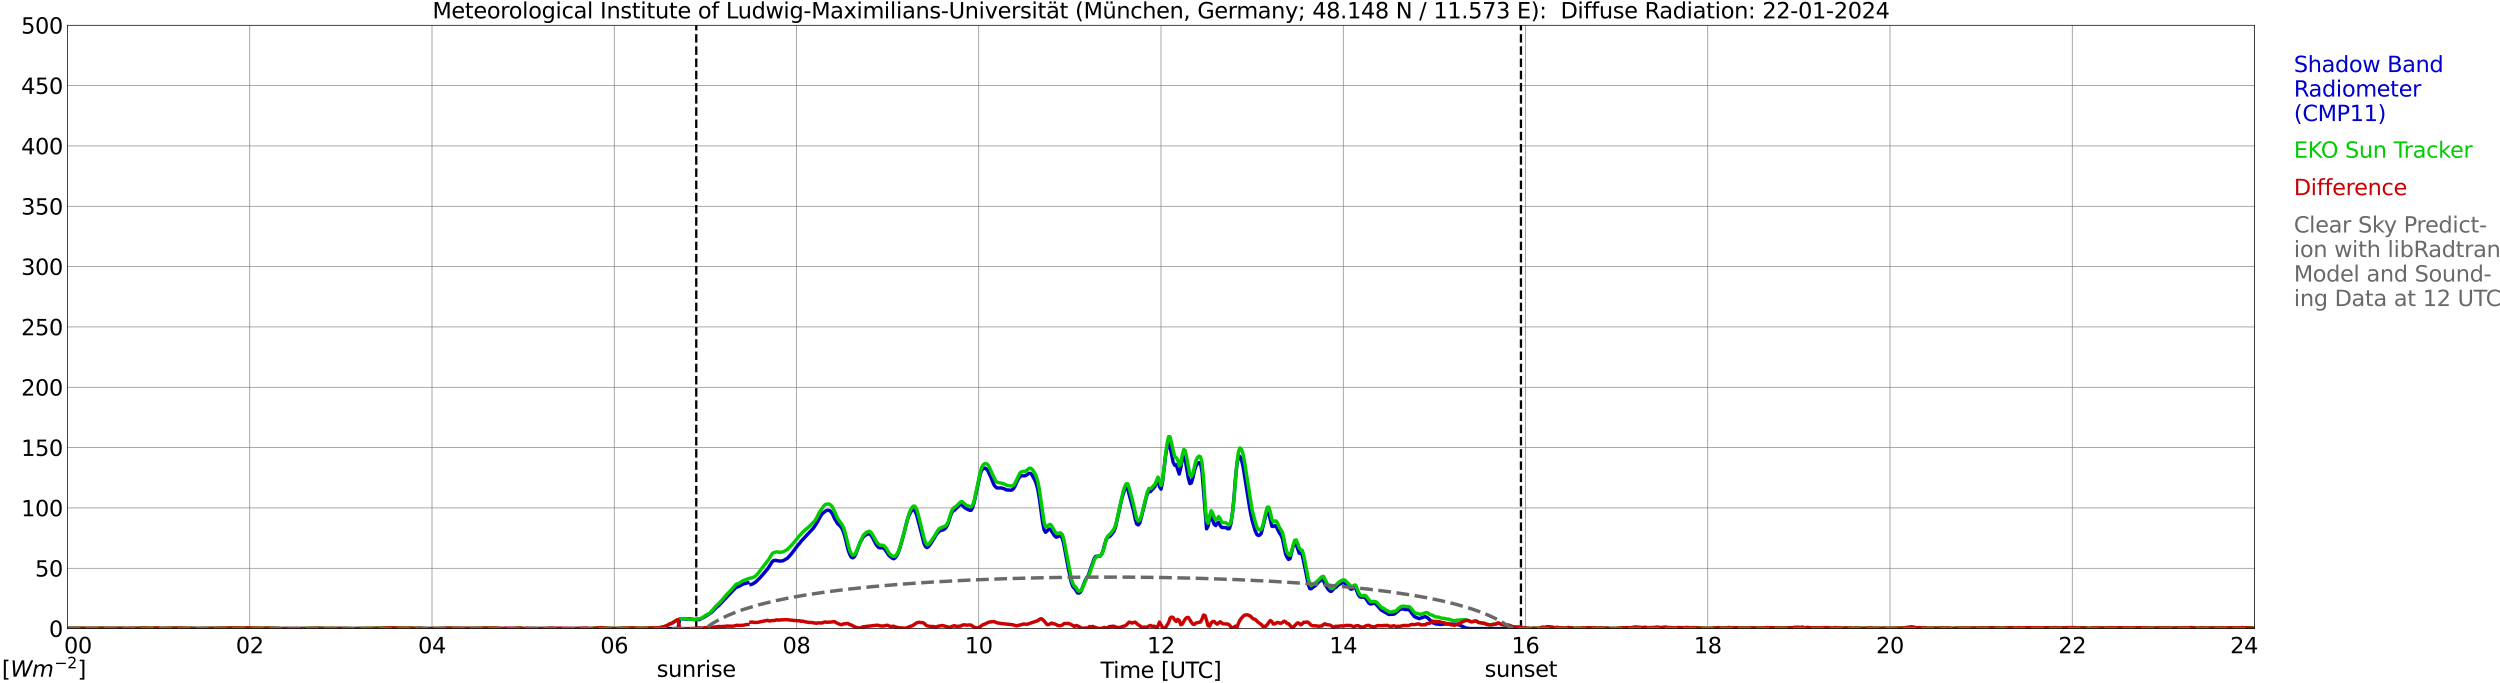 <?xml version="1.0" encoding="utf-8" standalone="no"?>
<!DOCTYPE svg PUBLIC "-//W3C//DTD SVG 1.1//EN"
  "http://www.w3.org/Graphics/SVG/1.1/DTD/svg11.dtd">
<svg xmlns:xlink="http://www.w3.org/1999/xlink" width="1085.4pt" height="296.64pt" viewBox="0 0 1085.4 296.64" xmlns="http://www.w3.org/2000/svg" version="1.1">
 <defs>
  <style type="text/css">*{stroke-linejoin: round; stroke-linecap: butt}</style>
 </defs>
 <g id="figure_1">
  <g id="patch_1">
   <path d="M 0 296.64 
L 1085.4 296.64 
L 1085.4 0 
L 0 0 
z
" style="fill: #ffffff"/>
  </g>
  <g id="axes_1">
   <g id="patch_2">
    <path d="M 29.306 272.909 
L 978.814 272.909 
L 978.814 10.976 
L 29.306 10.976 
z
" style="fill: #ffffff"/>
   </g>
   <g id="patch_3">
    <path d="M 978.814 272.909 
L 978.814 272.909 
L 978.814 10.976 
L 978.814 10.976 
z
" clip-path="url(#p446c86469d)" style="fill: #d3d3d3; opacity: 0.25; stroke: #d3d3d3; stroke-linejoin: miter"/>
   </g>
   <g id="matplotlib.axis_1">
    <g id="xtick_1">
     <g id="line2d_1">
      <path d="M 29.306 272.909 
L 29.306 10.976 
" clip-path="url(#p446c86469d)" style="fill: none; stroke: #808080; stroke-width: 0.3; stroke-linecap: square"/>
     </g>
     <g id="line2d_2"/>
     <g id="text_1">
      <!--    00 -->
      <g transform="translate(18.733 283.627) scale(0.095 -0.095)">
       <defs>
        <path id="DejaVuSans-20" transform="scale(0.016)"/>
        <path id="DejaVuSans-30" d="M 2034 4250 
Q 1547 4250 1301 3770 
Q 1056 3291 1056 2328 
Q 1056 1369 1301 889 
Q 1547 409 2034 409 
Q 2525 409 2770 889 
Q 3016 1369 3016 2328 
Q 3016 3291 2770 3770 
Q 2525 4250 2034 4250 
z
M 2034 4750 
Q 2819 4750 3233 4129 
Q 3647 3509 3647 2328 
Q 3647 1150 3233 529 
Q 2819 -91 2034 -91 
Q 1250 -91 836 529 
Q 422 1150 422 2328 
Q 422 3509 836 4129 
Q 1250 4750 2034 4750 
z
" transform="scale(0.016)"/>
       </defs>
       <use xlink:href="#DejaVuSans-20"/>
       <use xlink:href="#DejaVuSans-20" transform="translate(31.787 0)"/>
       <use xlink:href="#DejaVuSans-20" transform="translate(63.574 0)"/>
       <use xlink:href="#DejaVuSans-30" transform="translate(95.361 0)"/>
       <use xlink:href="#DejaVuSans-30" transform="translate(158.984 0)"/>
      </g>
     </g>
    </g>
    <g id="xtick_2">
     <g id="line2d_3">
      <path d="M 108.431 272.909 
L 108.431 10.976 
" clip-path="url(#p446c86469d)" style="fill: none; stroke: #808080; stroke-width: 0.3; stroke-linecap: square"/>
     </g>
     <g id="line2d_4"/>
     <g id="text_2">
      <!-- 02 -->
      <g transform="translate(102.387 283.627) scale(0.095 -0.095)">
       <defs>
        <path id="DejaVuSans-32" d="M 1228 531 
L 3431 531 
L 3431 0 
L 469 0 
L 469 531 
Q 828 903 1448 1529 
Q 2069 2156 2228 2338 
Q 2531 2678 2651 2914 
Q 2772 3150 2772 3378 
Q 2772 3750 2511 3984 
Q 2250 4219 1831 4219 
Q 1534 4219 1204 4116 
Q 875 4013 500 3803 
L 500 4441 
Q 881 4594 1212 4672 
Q 1544 4750 1819 4750 
Q 2544 4750 2975 4387 
Q 3406 4025 3406 3419 
Q 3406 3131 3298 2873 
Q 3191 2616 2906 2266 
Q 2828 2175 2409 1742 
Q 1991 1309 1228 531 
z
" transform="scale(0.016)"/>
       </defs>
       <use xlink:href="#DejaVuSans-30"/>
       <use xlink:href="#DejaVuSans-32" transform="translate(63.623 0)"/>
      </g>
     </g>
    </g>
    <g id="xtick_3">
     <g id="line2d_5">
      <path d="M 187.557 272.909 
L 187.557 10.976 
" clip-path="url(#p446c86469d)" style="fill: none; stroke: #808080; stroke-width: 0.3; stroke-linecap: square"/>
     </g>
     <g id="line2d_6"/>
     <g id="text_3">
      <!-- 04 -->
      <g transform="translate(181.513 283.627) scale(0.095 -0.095)">
       <defs>
        <path id="DejaVuSans-34" d="M 2419 4116 
L 825 1625 
L 2419 1625 
L 2419 4116 
z
M 2253 4666 
L 3047 4666 
L 3047 1625 
L 3713 1625 
L 3713 1100 
L 3047 1100 
L 3047 0 
L 2419 0 
L 2419 1100 
L 313 1100 
L 313 1709 
L 2253 4666 
z
" transform="scale(0.016)"/>
       </defs>
       <use xlink:href="#DejaVuSans-30"/>
       <use xlink:href="#DejaVuSans-34" transform="translate(63.623 0)"/>
      </g>
     </g>
    </g>
    <g id="xtick_4">
     <g id="line2d_7">
      <path d="M 266.683 272.909 
L 266.683 10.976 
" clip-path="url(#p446c86469d)" style="fill: none; stroke: #808080; stroke-width: 0.3; stroke-linecap: square"/>
     </g>
     <g id="line2d_8"/>
     <g id="text_4">
      <!-- 06 -->
      <g transform="translate(260.638 283.627) scale(0.095 -0.095)">
       <defs>
        <path id="DejaVuSans-36" d="M 2113 2584 
Q 1688 2584 1439 2293 
Q 1191 2003 1191 1497 
Q 1191 994 1439 701 
Q 1688 409 2113 409 
Q 2538 409 2786 701 
Q 3034 994 3034 1497 
Q 3034 2003 2786 2293 
Q 2538 2584 2113 2584 
z
M 3366 4563 
L 3366 3988 
Q 3128 4100 2886 4159 
Q 2644 4219 2406 4219 
Q 1781 4219 1451 3797 
Q 1122 3375 1075 2522 
Q 1259 2794 1537 2939 
Q 1816 3084 2150 3084 
Q 2853 3084 3261 2657 
Q 3669 2231 3669 1497 
Q 3669 778 3244 343 
Q 2819 -91 2113 -91 
Q 1303 -91 875 529 
Q 447 1150 447 2328 
Q 447 3434 972 4092 
Q 1497 4750 2381 4750 
Q 2619 4750 2861 4703 
Q 3103 4656 3366 4563 
z
" transform="scale(0.016)"/>
       </defs>
       <use xlink:href="#DejaVuSans-30"/>
       <use xlink:href="#DejaVuSans-36" transform="translate(63.623 0)"/>
      </g>
     </g>
    </g>
    <g id="xtick_5">
     <g id="line2d_9">
      <path d="M 345.808 272.909 
L 345.808 10.976 
" clip-path="url(#p446c86469d)" style="fill: none; stroke: #808080; stroke-width: 0.3; stroke-linecap: square"/>
     </g>
     <g id="line2d_10"/>
     <g id="text_5">
      <!-- 08 -->
      <g transform="translate(339.764 283.627) scale(0.095 -0.095)">
       <defs>
        <path id="DejaVuSans-38" d="M 2034 2216 
Q 1584 2216 1326 1975 
Q 1069 1734 1069 1313 
Q 1069 891 1326 650 
Q 1584 409 2034 409 
Q 2484 409 2743 651 
Q 3003 894 3003 1313 
Q 3003 1734 2745 1975 
Q 2488 2216 2034 2216 
z
M 1403 2484 
Q 997 2584 770 2862 
Q 544 3141 544 3541 
Q 544 4100 942 4425 
Q 1341 4750 2034 4750 
Q 2731 4750 3128 4425 
Q 3525 4100 3525 3541 
Q 3525 3141 3298 2862 
Q 3072 2584 2669 2484 
Q 3125 2378 3379 2068 
Q 3634 1759 3634 1313 
Q 3634 634 3220 271 
Q 2806 -91 2034 -91 
Q 1263 -91 848 271 
Q 434 634 434 1313 
Q 434 1759 690 2068 
Q 947 2378 1403 2484 
z
M 1172 3481 
Q 1172 3119 1398 2916 
Q 1625 2713 2034 2713 
Q 2441 2713 2670 2916 
Q 2900 3119 2900 3481 
Q 2900 3844 2670 4047 
Q 2441 4250 2034 4250 
Q 1625 4250 1398 4047 
Q 1172 3844 1172 3481 
z
" transform="scale(0.016)"/>
       </defs>
       <use xlink:href="#DejaVuSans-30"/>
       <use xlink:href="#DejaVuSans-38" transform="translate(63.623 0)"/>
      </g>
     </g>
    </g>
    <g id="xtick_6">
     <g id="line2d_11">
      <path d="M 424.934 272.909 
L 424.934 10.976 
" clip-path="url(#p446c86469d)" style="fill: none; stroke: #808080; stroke-width: 0.3; stroke-linecap: square"/>
     </g>
     <g id="line2d_12"/>
     <g id="text_6">
      <!-- 10 -->
      <g transform="translate(418.89 283.627) scale(0.095 -0.095)">
       <defs>
        <path id="DejaVuSans-31" d="M 794 531 
L 1825 531 
L 1825 4091 
L 703 3866 
L 703 4441 
L 1819 4666 
L 2450 4666 
L 2450 531 
L 3481 531 
L 3481 0 
L 794 0 
L 794 531 
z
" transform="scale(0.016)"/>
       </defs>
       <use xlink:href="#DejaVuSans-31"/>
       <use xlink:href="#DejaVuSans-30" transform="translate(63.623 0)"/>
      </g>
     </g>
    </g>
    <g id="xtick_7">
     <g id="line2d_13">
      <path d="M 504.06 272.909 
L 504.06 10.976 
" clip-path="url(#p446c86469d)" style="fill: none; stroke: #808080; stroke-width: 0.3; stroke-linecap: square"/>
     </g>
     <g id="line2d_14"/>
     <g id="text_7">
      <!-- 12 -->
      <g transform="translate(498.015 283.627) scale(0.095 -0.095)">
       <use xlink:href="#DejaVuSans-31"/>
       <use xlink:href="#DejaVuSans-32" transform="translate(63.623 0)"/>
      </g>
     </g>
    </g>
    <g id="xtick_8">
     <g id="line2d_15">
      <path d="M 583.185 272.909 
L 583.185 10.976 
" clip-path="url(#p446c86469d)" style="fill: none; stroke: #808080; stroke-width: 0.3; stroke-linecap: square"/>
     </g>
     <g id="line2d_16"/>
     <g id="text_8">
      <!-- 14 -->
      <g transform="translate(577.141 283.627) scale(0.095 -0.095)">
       <use xlink:href="#DejaVuSans-31"/>
       <use xlink:href="#DejaVuSans-34" transform="translate(63.623 0)"/>
      </g>
     </g>
    </g>
    <g id="xtick_9">
     <g id="line2d_17">
      <path d="M 662.311 272.909 
L 662.311 10.976 
" clip-path="url(#p446c86469d)" style="fill: none; stroke: #808080; stroke-width: 0.3; stroke-linecap: square"/>
     </g>
     <g id="line2d_18"/>
     <g id="text_9">
      <!-- 16 -->
      <g transform="translate(656.267 283.627) scale(0.095 -0.095)">
       <use xlink:href="#DejaVuSans-31"/>
       <use xlink:href="#DejaVuSans-36" transform="translate(63.623 0)"/>
      </g>
     </g>
    </g>
    <g id="xtick_10">
     <g id="line2d_19">
      <path d="M 741.437 272.909 
L 741.437 10.976 
" clip-path="url(#p446c86469d)" style="fill: none; stroke: #808080; stroke-width: 0.3; stroke-linecap: square"/>
     </g>
     <g id="line2d_20"/>
     <g id="text_10">
      <!-- 18 -->
      <g transform="translate(735.392 283.627) scale(0.095 -0.095)">
       <use xlink:href="#DejaVuSans-31"/>
       <use xlink:href="#DejaVuSans-38" transform="translate(63.623 0)"/>
      </g>
     </g>
    </g>
    <g id="xtick_11">
     <g id="line2d_21">
      <path d="M 820.562 272.909 
L 820.562 10.976 
" clip-path="url(#p446c86469d)" style="fill: none; stroke: #808080; stroke-width: 0.3; stroke-linecap: square"/>
     </g>
     <g id="line2d_22"/>
     <g id="text_11">
      <!-- 20 -->
      <g transform="translate(814.518 283.627) scale(0.095 -0.095)">
       <use xlink:href="#DejaVuSans-32"/>
       <use xlink:href="#DejaVuSans-30" transform="translate(63.623 0)"/>
      </g>
     </g>
    </g>
    <g id="xtick_12">
     <g id="line2d_23">
      <path d="M 899.688 272.909 
L 899.688 10.976 
" clip-path="url(#p446c86469d)" style="fill: none; stroke: #808080; stroke-width: 0.3; stroke-linecap: square"/>
     </g>
     <g id="line2d_24"/>
     <g id="text_12">
      <!-- 22 -->
      <g transform="translate(893.644 283.627) scale(0.095 -0.095)">
       <use xlink:href="#DejaVuSans-32"/>
       <use xlink:href="#DejaVuSans-32" transform="translate(63.623 0)"/>
      </g>
     </g>
    </g>
    <g id="xtick_13">
     <g id="line2d_25">
      <path d="M 978.814 272.909 
L 978.814 10.976 
" clip-path="url(#p446c86469d)" style="fill: none; stroke: #808080; stroke-width: 0.3; stroke-linecap: square"/>
     </g>
     <g id="line2d_26"/>
     <g id="text_13">
      <!-- 24    -->
      <g transform="translate(968.241 283.627) scale(0.095 -0.095)">
       <use xlink:href="#DejaVuSans-32"/>
       <use xlink:href="#DejaVuSans-34" transform="translate(63.623 0)"/>
       <use xlink:href="#DejaVuSans-20" transform="translate(127.246 0)"/>
       <use xlink:href="#DejaVuSans-20" transform="translate(159.033 0)"/>
       <use xlink:href="#DejaVuSans-20" transform="translate(190.82 0)"/>
      </g>
     </g>
    </g>
    <g id="text_14">
     <!-- Time [UTC] -->
     <g transform="translate(477.806 294.322) scale(0.095 -0.095)">
      <defs>
       <path id="DejaVuSans-54" d="M -19 4666 
L 3928 4666 
L 3928 4134 
L 2272 4134 
L 2272 0 
L 1638 0 
L 1638 4134 
L -19 4134 
L -19 4666 
z
" transform="scale(0.016)"/>
       <path id="DejaVuSans-69" d="M 603 3500 
L 1178 3500 
L 1178 0 
L 603 0 
L 603 3500 
z
M 603 4863 
L 1178 4863 
L 1178 4134 
L 603 4134 
L 603 4863 
z
" transform="scale(0.016)"/>
       <path id="DejaVuSans-6d" d="M 3328 2828 
Q 3544 3216 3844 3400 
Q 4144 3584 4550 3584 
Q 5097 3584 5394 3201 
Q 5691 2819 5691 2113 
L 5691 0 
L 5113 0 
L 5113 2094 
Q 5113 2597 4934 2840 
Q 4756 3084 4391 3084 
Q 3944 3084 3684 2787 
Q 3425 2491 3425 1978 
L 3425 0 
L 2847 0 
L 2847 2094 
Q 2847 2600 2669 2842 
Q 2491 3084 2119 3084 
Q 1678 3084 1418 2786 
Q 1159 2488 1159 1978 
L 1159 0 
L 581 0 
L 581 3500 
L 1159 3500 
L 1159 2956 
Q 1356 3278 1631 3431 
Q 1906 3584 2284 3584 
Q 2666 3584 2933 3390 
Q 3200 3197 3328 2828 
z
" transform="scale(0.016)"/>
       <path id="DejaVuSans-65" d="M 3597 1894 
L 3597 1613 
L 953 1613 
Q 991 1019 1311 708 
Q 1631 397 2203 397 
Q 2534 397 2845 478 
Q 3156 559 3463 722 
L 3463 178 
Q 3153 47 2828 -22 
Q 2503 -91 2169 -91 
Q 1331 -91 842 396 
Q 353 884 353 1716 
Q 353 2575 817 3079 
Q 1281 3584 2069 3584 
Q 2775 3584 3186 3129 
Q 3597 2675 3597 1894 
z
M 3022 2063 
Q 3016 2534 2758 2815 
Q 2500 3097 2075 3097 
Q 1594 3097 1305 2825 
Q 1016 2553 972 2059 
L 3022 2063 
z
" transform="scale(0.016)"/>
       <path id="DejaVuSans-5b" d="M 550 4863 
L 1875 4863 
L 1875 4416 
L 1125 4416 
L 1125 -397 
L 1875 -397 
L 1875 -844 
L 550 -844 
L 550 4863 
z
" transform="scale(0.016)"/>
       <path id="DejaVuSans-55" d="M 556 4666 
L 1191 4666 
L 1191 1831 
Q 1191 1081 1462 751 
Q 1734 422 2344 422 
Q 2950 422 3222 751 
Q 3494 1081 3494 1831 
L 3494 4666 
L 4128 4666 
L 4128 1753 
Q 4128 841 3676 375 
Q 3225 -91 2344 -91 
Q 1459 -91 1007 375 
Q 556 841 556 1753 
L 556 4666 
z
" transform="scale(0.016)"/>
       <path id="DejaVuSans-43" d="M 4122 4306 
L 4122 3641 
Q 3803 3938 3442 4084 
Q 3081 4231 2675 4231 
Q 1875 4231 1450 3742 
Q 1025 3253 1025 2328 
Q 1025 1406 1450 917 
Q 1875 428 2675 428 
Q 3081 428 3442 575 
Q 3803 722 4122 1019 
L 4122 359 
Q 3791 134 3420 21 
Q 3050 -91 2638 -91 
Q 1578 -91 968 557 
Q 359 1206 359 2328 
Q 359 3453 968 4101 
Q 1578 4750 2638 4750 
Q 3056 4750 3426 4639 
Q 3797 4528 4122 4306 
z
" transform="scale(0.016)"/>
       <path id="DejaVuSans-5d" d="M 1947 4863 
L 1947 -844 
L 622 -844 
L 622 -397 
L 1369 -397 
L 1369 4416 
L 622 4416 
L 622 4863 
L 1947 4863 
z
" transform="scale(0.016)"/>
      </defs>
      <use xlink:href="#DejaVuSans-54"/>
      <use xlink:href="#DejaVuSans-69" transform="translate(57.959 0)"/>
      <use xlink:href="#DejaVuSans-6d" transform="translate(85.742 0)"/>
      <use xlink:href="#DejaVuSans-65" transform="translate(183.154 0)"/>
      <use xlink:href="#DejaVuSans-20" transform="translate(244.678 0)"/>
      <use xlink:href="#DejaVuSans-5b" transform="translate(276.465 0)"/>
      <use xlink:href="#DejaVuSans-55" transform="translate(315.479 0)"/>
      <use xlink:href="#DejaVuSans-54" transform="translate(388.672 0)"/>
      <use xlink:href="#DejaVuSans-43" transform="translate(443.881 0)"/>
      <use xlink:href="#DejaVuSans-5d" transform="translate(513.705 0)"/>
     </g>
    </g>
   </g>
   <g id="matplotlib.axis_2">
    <g id="ytick_1">
     <g id="line2d_27">
      <path d="M 29.306 272.909 
L 978.814 272.909 
" clip-path="url(#p446c86469d)" style="fill: none; stroke: #808080; stroke-width: 0.3; stroke-linecap: square"/>
     </g>
     <g id="line2d_28"/>
     <g id="text_15">
      <!-- 0 -->
      <g transform="translate(21.261 276.518) scale(0.095 -0.095)">
       <use xlink:href="#DejaVuSans-30"/>
      </g>
     </g>
    </g>
    <g id="ytick_2">
     <g id="line2d_29">
      <path d="M 29.306 246.715 
L 978.814 246.715 
" clip-path="url(#p446c86469d)" style="fill: none; stroke: #808080; stroke-width: 0.3; stroke-linecap: square"/>
     </g>
     <g id="line2d_30"/>
     <g id="text_16">
      <!-- 50 -->
      <g transform="translate(15.217 250.325) scale(0.095 -0.095)">
       <defs>
        <path id="DejaVuSans-35" d="M 691 4666 
L 3169 4666 
L 3169 4134 
L 1269 4134 
L 1269 2991 
Q 1406 3038 1543 3061 
Q 1681 3084 1819 3084 
Q 2600 3084 3056 2656 
Q 3513 2228 3513 1497 
Q 3513 744 3044 326 
Q 2575 -91 1722 -91 
Q 1428 -91 1123 -41 
Q 819 9 494 109 
L 494 744 
Q 775 591 1075 516 
Q 1375 441 1709 441 
Q 2250 441 2565 725 
Q 2881 1009 2881 1497 
Q 2881 1984 2565 2268 
Q 2250 2553 1709 2553 
Q 1456 2553 1204 2497 
Q 953 2441 691 2322 
L 691 4666 
z
" transform="scale(0.016)"/>
       </defs>
       <use xlink:href="#DejaVuSans-35"/>
       <use xlink:href="#DejaVuSans-30" transform="translate(63.623 0)"/>
      </g>
     </g>
    </g>
    <g id="ytick_3">
     <g id="line2d_31">
      <path d="M 29.306 220.522 
L 978.814 220.522 
" clip-path="url(#p446c86469d)" style="fill: none; stroke: #808080; stroke-width: 0.3; stroke-linecap: square"/>
     </g>
     <g id="line2d_32"/>
     <g id="text_17">
      <!-- 100 -->
      <g transform="translate(9.173 224.131) scale(0.095 -0.095)">
       <use xlink:href="#DejaVuSans-31"/>
       <use xlink:href="#DejaVuSans-30" transform="translate(63.623 0)"/>
       <use xlink:href="#DejaVuSans-30" transform="translate(127.246 0)"/>
      </g>
     </g>
    </g>
    <g id="ytick_4">
     <g id="line2d_33">
      <path d="M 29.306 194.329 
L 978.814 194.329 
" clip-path="url(#p446c86469d)" style="fill: none; stroke: #808080; stroke-width: 0.3; stroke-linecap: square"/>
     </g>
     <g id="line2d_34"/>
     <g id="text_18">
      <!-- 150 -->
      <g transform="translate(9.173 197.938) scale(0.095 -0.095)">
       <use xlink:href="#DejaVuSans-31"/>
       <use xlink:href="#DejaVuSans-35" transform="translate(63.623 0)"/>
       <use xlink:href="#DejaVuSans-30" transform="translate(127.246 0)"/>
      </g>
     </g>
    </g>
    <g id="ytick_5">
     <g id="line2d_35">
      <path d="M 29.306 168.136 
L 978.814 168.136 
" clip-path="url(#p446c86469d)" style="fill: none; stroke: #808080; stroke-width: 0.3; stroke-linecap: square"/>
     </g>
     <g id="line2d_36"/>
     <g id="text_19">
      <!-- 200 -->
      <g transform="translate(9.173 171.745) scale(0.095 -0.095)">
       <use xlink:href="#DejaVuSans-32"/>
       <use xlink:href="#DejaVuSans-30" transform="translate(63.623 0)"/>
       <use xlink:href="#DejaVuSans-30" transform="translate(127.246 0)"/>
      </g>
     </g>
    </g>
    <g id="ytick_6">
     <g id="line2d_37">
      <path d="M 29.306 141.942 
L 978.814 141.942 
" clip-path="url(#p446c86469d)" style="fill: none; stroke: #808080; stroke-width: 0.3; stroke-linecap: square"/>
     </g>
     <g id="line2d_38"/>
     <g id="text_20">
      <!-- 250 -->
      <g transform="translate(9.173 145.551) scale(0.095 -0.095)">
       <use xlink:href="#DejaVuSans-32"/>
       <use xlink:href="#DejaVuSans-35" transform="translate(63.623 0)"/>
       <use xlink:href="#DejaVuSans-30" transform="translate(127.246 0)"/>
      </g>
     </g>
    </g>
    <g id="ytick_7">
     <g id="line2d_39">
      <path d="M 29.306 115.749 
L 978.814 115.749 
" clip-path="url(#p446c86469d)" style="fill: none; stroke: #808080; stroke-width: 0.3; stroke-linecap: square"/>
     </g>
     <g id="line2d_40"/>
     <g id="text_21">
      <!-- 300 -->
      <g transform="translate(9.173 119.358) scale(0.095 -0.095)">
       <defs>
        <path id="DejaVuSans-33" d="M 2597 2516 
Q 3050 2419 3304 2112 
Q 3559 1806 3559 1356 
Q 3559 666 3084 287 
Q 2609 -91 1734 -91 
Q 1441 -91 1130 -33 
Q 819 25 488 141 
L 488 750 
Q 750 597 1062 519 
Q 1375 441 1716 441 
Q 2309 441 2620 675 
Q 2931 909 2931 1356 
Q 2931 1769 2642 2001 
Q 2353 2234 1838 2234 
L 1294 2234 
L 1294 2753 
L 1863 2753 
Q 2328 2753 2575 2939 
Q 2822 3125 2822 3475 
Q 2822 3834 2567 4026 
Q 2313 4219 1838 4219 
Q 1578 4219 1281 4162 
Q 984 4106 628 3988 
L 628 4550 
Q 988 4650 1302 4700 
Q 1616 4750 1894 4750 
Q 2613 4750 3031 4423 
Q 3450 4097 3450 3541 
Q 3450 3153 3228 2886 
Q 3006 2619 2597 2516 
z
" transform="scale(0.016)"/>
       </defs>
       <use xlink:href="#DejaVuSans-33"/>
       <use xlink:href="#DejaVuSans-30" transform="translate(63.623 0)"/>
       <use xlink:href="#DejaVuSans-30" transform="translate(127.246 0)"/>
      </g>
     </g>
    </g>
    <g id="ytick_8">
     <g id="line2d_41">
      <path d="M 29.306 89.556 
L 978.814 89.556 
" clip-path="url(#p446c86469d)" style="fill: none; stroke: #808080; stroke-width: 0.3; stroke-linecap: square"/>
     </g>
     <g id="line2d_42"/>
     <g id="text_22">
      <!-- 350 -->
      <g transform="translate(9.173 93.165) scale(0.095 -0.095)">
       <use xlink:href="#DejaVuSans-33"/>
       <use xlink:href="#DejaVuSans-35" transform="translate(63.623 0)"/>
       <use xlink:href="#DejaVuSans-30" transform="translate(127.246 0)"/>
      </g>
     </g>
    </g>
    <g id="ytick_9">
     <g id="line2d_43">
      <path d="M 29.306 63.362 
L 978.814 63.362 
" clip-path="url(#p446c86469d)" style="fill: none; stroke: #808080; stroke-width: 0.3; stroke-linecap: square"/>
     </g>
     <g id="line2d_44"/>
     <g id="text_23">
      <!-- 400 -->
      <g transform="translate(9.173 66.972) scale(0.095 -0.095)">
       <use xlink:href="#DejaVuSans-34"/>
       <use xlink:href="#DejaVuSans-30" transform="translate(63.623 0)"/>
       <use xlink:href="#DejaVuSans-30" transform="translate(127.246 0)"/>
      </g>
     </g>
    </g>
    <g id="ytick_10">
     <g id="line2d_45">
      <path d="M 29.306 37.169 
L 978.814 37.169 
" clip-path="url(#p446c86469d)" style="fill: none; stroke: #808080; stroke-width: 0.3; stroke-linecap: square"/>
     </g>
     <g id="line2d_46"/>
     <g id="text_24">
      <!-- 450 -->
      <g transform="translate(9.173 40.778) scale(0.095 -0.095)">
       <use xlink:href="#DejaVuSans-34"/>
       <use xlink:href="#DejaVuSans-35" transform="translate(63.623 0)"/>
       <use xlink:href="#DejaVuSans-30" transform="translate(127.246 0)"/>
      </g>
     </g>
    </g>
    <g id="ytick_11">
     <g id="line2d_47">
      <path d="M 29.306 10.976 
L 978.814 10.976 
" clip-path="url(#p446c86469d)" style="fill: none; stroke: #808080; stroke-width: 0.3; stroke-linecap: square"/>
     </g>
     <g id="line2d_48"/>
     <g id="text_25">
      <!-- 500 -->
      <g transform="translate(9.173 14.585) scale(0.095 -0.095)">
       <use xlink:href="#DejaVuSans-35"/>
       <use xlink:href="#DejaVuSans-30" transform="translate(63.623 0)"/>
       <use xlink:href="#DejaVuSans-30" transform="translate(127.246 0)"/>
      </g>
     </g>
    </g>
   </g>
   <g id="line2d_49">
    <path d="M 302.289 272.909 
L 302.289 10.976 
" clip-path="url(#p446c86469d)" style="fill: none; stroke-dasharray: 3.7,1.6; stroke-dashoffset: 0; stroke: #000000"/>
   </g>
   <g id="line2d_50">
    <path d="M 660.333 272.909 
L 660.333 10.976 
" clip-path="url(#p446c86469d)" style="fill: none; stroke-dasharray: 3.7,1.6; stroke-dashoffset: 0; stroke: #000000"/>
   </g>
   <g id="line2d_51">
    <path d="M 29.306 272.909 
L 294.377 272.909 
L 295.036 268.817 
L 295.696 268.618 
L 297.674 268.718 
L 298.333 268.817 
L 298.992 268.618 
L 301.63 269.022 
L 302.949 268.922 
L 303.608 269.022 
L 305.586 268.016 
L 308.883 265.899 
L 310.861 263.883 
L 312.18 262.777 
L 319.433 255.118 
L 320.752 254.615 
L 322.73 253.505 
L 324.049 253.206 
L 324.708 253.002 
M 326.027 253.767 
L 326.686 253.568 
L 328.005 252.761 
L 329.983 250.844 
L 331.961 248.528 
L 333.28 247.019 
L 335.258 243.897 
L 335.918 243.389 
L 336.577 243.289 
L 338.555 243.593 
L 339.874 243.494 
L 341.852 242.383 
L 343.83 240.167 
L 346.468 236.642 
L 347.127 235.934 
L 347.787 235.028 
L 353.062 229.386 
L 354.38 227.474 
L 356.359 223.948 
L 357.018 223.042 
L 358.337 221.931 
L 358.996 221.633 
L 359.655 221.528 
L 360.315 221.732 
L 360.974 222.434 
L 361.634 223.545 
L 362.293 225.054 
L 363.612 227.27 
L 364.93 228.579 
L 365.59 229.491 
L 366.249 231.099 
L 366.909 233.315 
L 368.227 238.758 
L 368.887 240.571 
L 369.546 241.88 
L 370.206 242.184 
L 370.865 241.781 
L 371.524 240.571 
L 373.502 235.332 
L 374.821 233.116 
L 375.481 232.508 
L 376.799 231.806 
L 377.459 231.806 
L 378.118 232.309 
L 378.777 233.315 
L 380.096 235.934 
L 380.756 236.945 
L 381.415 237.647 
L 382.074 237.852 
L 383.393 237.852 
L 384.053 238.355 
L 386.031 241.278 
L 387.349 242.284 
L 388.009 242.587 
L 388.668 242.184 
L 389.328 241.278 
L 389.987 239.863 
L 390.646 238.051 
L 391.965 233.42 
L 393.943 225.661 
L 394.603 223.849 
L 395.262 222.539 
L 395.921 221.528 
L 396.581 221.229 
L 397.24 221.832 
L 397.899 223.341 
L 399.218 228.281 
L 401.196 236.039 
L 401.856 237.349 
L 402.515 237.747 
L 403.175 237.244 
L 403.834 236.437 
L 405.812 233.315 
L 406.471 232.11 
L 407.79 230.596 
L 409.768 229.889 
L 410.428 229.386 
L 411.087 228.48 
L 411.746 226.971 
L 412.406 224.755 
L 413.065 222.942 
L 413.725 221.832 
L 414.384 221.528 
L 416.362 219.516 
L 417.022 219.013 
L 417.681 219.213 
L 419 220.522 
L 420.318 221.229 
L 420.978 221.528 
L 421.637 221.528 
L 422.297 220.323 
L 422.956 218.002 
L 425.593 205.812 
L 426.253 204.099 
L 426.912 203.497 
L 427.572 203.193 
L 428.231 203.596 
L 428.89 204.403 
L 430.209 207.226 
L 431.528 210.448 
L 432.187 211.355 
L 432.847 211.857 
L 434.825 211.857 
L 436.144 212.261 
L 436.803 212.664 
L 438.122 212.764 
L 438.781 212.863 
L 439.44 212.664 
L 440.1 212.062 
L 440.759 210.951 
L 441.419 209.338 
L 442.078 208.028 
L 442.737 207.022 
L 443.397 206.519 
L 444.716 206.619 
L 445.375 206.42 
L 446.694 205.513 
L 447.353 205.513 
L 448.012 206.116 
L 449.331 208.536 
L 449.991 210.244 
L 450.65 212.863 
L 451.309 216.897 
L 452.628 226.667 
L 453.287 229.994 
L 453.947 231.099 
L 454.606 230.497 
L 455.266 229.69 
L 455.925 229.69 
L 457.903 232.713 
L 458.563 233.215 
L 459.222 233.016 
L 459.881 232.613 
L 460.541 232.713 
L 461.2 233.619 
L 461.859 236.238 
L 463.838 246.915 
L 465.156 252.96 
L 465.816 254.773 
L 466.475 255.38 
L 467.134 256.287 
L 467.794 257.392 
L 468.453 257.497 
L 469.113 256.994 
L 469.772 255.579 
L 471.091 252.153 
L 471.75 250.844 
L 472.409 250.042 
L 475.047 242.483 
L 475.706 241.576 
L 477.685 241.377 
L 478.344 240.571 
L 479.003 238.758 
L 479.663 236.139 
L 480.322 234.122 
L 480.981 233.215 
L 481.641 233.016 
L 482.3 232.409 
L 483.619 230.696 
L 484.278 228.883 
L 485.597 223.042 
L 486.916 216.997 
L 488.235 212.565 
L 488.894 211.554 
L 489.553 212.161 
L 492.191 221.931 
L 492.85 225.258 
L 493.51 227.474 
L 494.169 227.877 
L 494.828 227.071 
L 495.488 224.755 
L 497.466 216.693 
L 498.125 214.377 
L 498.785 213.371 
L 499.444 213.471 
L 501.422 211.255 
L 502.082 209.238 
L 502.741 208.232 
L 503.4 211.255 
L 504.06 212.36 
L 504.719 209.238 
L 506.038 197.854 
L 506.697 194.025 
L 507.357 192.113 
L 508.016 194.229 
L 509.335 200.678 
L 509.994 201.988 
L 510.654 201.783 
L 511.972 205.812 
L 512.632 203.193 
L 513.291 199.468 
L 513.95 198.258 
L 514.61 199.871 
L 515.929 207.625 
L 516.588 209.945 
L 517.247 209.641 
L 517.907 207.426 
L 518.566 204.403 
L 519.226 202.386 
L 519.885 201.281 
L 520.544 200.877 
L 521.204 201.181 
L 521.863 204.906 
L 523.841 229.59 
L 524.501 228.48 
L 525.16 224.954 
L 525.819 224.147 
L 527.138 227.573 
L 527.797 228.181 
L 528.457 227.17 
L 529.116 226.767 
L 529.776 228.181 
L 530.435 228.983 
L 532.413 229.087 
L 533.073 229.59 
L 533.732 229.491 
L 534.391 227.474 
L 535.051 222.838 
L 535.71 216.593 
L 536.369 207.928 
L 537.029 201.38 
L 537.688 198.457 
L 538.348 198.158 
L 539.007 199.667 
L 539.666 202.386 
L 540.985 210.647 
L 542.304 219.013 
L 542.963 222.838 
L 543.623 225.96 
L 544.941 230.397 
L 545.601 231.906 
L 546.26 232.508 
L 546.919 232.309 
L 547.579 231.602 
L 548.898 226.363 
L 549.557 223.545 
L 550.216 221.931 
L 550.876 222.942 
L 552.195 228.48 
L 552.854 228.579 
L 553.513 228.181 
L 554.173 228.784 
L 555.491 231.403 
L 556.151 232.309 
L 556.81 233.923 
L 558.129 240.471 
L 558.788 241.98 
L 559.448 242.886 
L 560.107 242.483 
L 561.426 237.144 
L 562.085 235.835 
L 562.745 236.338 
L 564.063 240.167 
L 564.723 240.267 
L 565.382 240.974 
L 566.701 247.218 
L 568.02 253.866 
L 568.679 255.579 
L 569.338 255.579 
L 569.998 254.977 
L 571.317 254.071 
L 572.635 252.457 
L 573.295 252.153 
L 573.954 251.451 
L 574.613 252.054 
L 575.273 253.667 
L 576.592 255.784 
L 577.251 256.486 
L 577.91 256.789 
L 578.57 256.187 
L 579.229 255.38 
L 579.889 255.076 
L 581.207 253.866 
L 582.526 253.164 
L 583.185 252.86 
L 583.845 253.065 
L 584.504 253.866 
L 586.482 255.784 
L 587.142 255.684 
L 587.801 254.877 
L 588.46 255.076 
L 589.779 258.303 
L 590.439 259.105 
L 591.098 259.309 
L 591.757 259.21 
L 592.417 259.309 
L 593.076 260.011 
L 594.395 261.929 
L 595.054 262.232 
L 595.714 262.128 
L 596.373 261.829 
L 597.032 262.028 
L 597.692 262.631 
L 599.011 264.145 
L 599.67 264.852 
L 602.967 266.764 
L 604.945 266.664 
L 605.604 266.46 
L 606.923 265.355 
L 607.582 264.747 
L 608.242 264.448 
L 608.901 264.344 
L 610.22 264.647 
L 611.539 264.647 
L 612.198 265.15 
L 612.858 266.161 
L 614.176 267.77 
L 616.154 268.576 
L 618.792 267.67 
L 620.111 268.477 
L 620.77 269.179 
L 621.429 269.687 
L 622.089 270.389 
L 623.408 270.892 
L 624.726 270.997 
L 625.386 271.096 
L 627.364 270.892 
L 631.98 270.997 
L 633.298 271.295 
L 634.617 271.798 
L 636.595 272.71 
L 638.573 272.909 
L 978.154 272.909 
L 978.154 272.909 
" clip-path="url(#p446c86469d)" style="fill: none; stroke: #0000cc; stroke-width: 1.5; stroke-linecap: square"/>
   </g>
   <g id="line2d_52">
    <path d="M 28.646 272.762 
L 35.9 272.74 
L 37.218 272.814 
L 39.856 272.817 
L 40.515 272.86 
L 41.834 272.732 
L 42.493 272.773 
L 43.153 272.685 
L 47.768 272.872 
L 49.087 272.77 
L 50.406 272.774 
L 54.362 272.829 
L 55.022 272.966 
L 57.659 272.716 
L 58.319 272.866 
L 62.275 272.632 
L 64.912 272.763 
L 67.55 272.669 
L 68.869 272.672 
L 69.528 272.812 
L 70.847 272.834 
L 71.506 272.752 
L 72.166 272.803 
L 72.825 272.713 
L 74.144 272.726 
L 78.759 272.672 
L 80.737 272.766 
L 86.013 272.845 
L 89.309 272.811 
L 101.838 272.632 
L 105.794 272.678 
L 107.113 272.629 
L 114.366 272.769 
L 116.344 272.7 
L 120.96 272.814 
L 122.278 272.951 
L 124.257 272.855 
L 125.575 272.986 
L 126.235 272.905 
L 128.872 273.025 
L 130.85 272.875 
L 137.444 272.728 
L 143.379 272.855 
L 144.038 272.734 
L 146.016 272.912 
L 147.335 272.82 
L 148.654 272.782 
L 153.929 272.931 
L 155.907 272.845 
L 157.226 272.873 
L 159.204 272.765 
L 160.523 272.829 
L 161.841 272.761 
L 168.435 272.608 
L 170.413 272.597 
L 175.688 272.744 
L 178.326 272.699 
L 180.304 272.807 
L 182.282 272.709 
L 183.601 272.823 
L 184.26 272.81 
L 185.579 272.924 
L 188.876 272.837 
L 190.195 272.862 
L 194.81 272.734 
L 197.448 272.764 
L 199.426 272.846 
L 202.063 272.892 
L 206.02 272.764 
L 207.998 272.746 
L 213.932 272.664 
L 214.592 272.618 
L 219.207 273.075 
L 221.186 273.06 
L 221.845 273.039 
L 223.164 272.867 
L 225.142 272.644 
L 226.461 272.772 
L 228.439 273.035 
L 229.098 273.115 
L 229.757 272.988 
L 231.076 272.877 
L 232.395 272.807 
L 233.054 272.967 
L 236.351 272.896 
L 237.67 272.859 
L 238.329 272.724 
L 240.308 272.803 
L 240.967 272.966 
L 242.286 272.927 
L 247.561 272.995 
L 249.539 272.927 
L 250.198 272.873 
L 252.836 273.09 
L 254.814 273.147 
L 256.133 272.907 
L 258.111 272.765 
L 260.748 272.497 
L 264.045 272.773 
L 267.342 272.881 
L 269.98 272.752 
L 271.298 272.679 
L 274.595 272.633 
L 276.573 272.699 
L 277.892 272.79 
L 286.464 272.497 
L 288.442 272.033 
L 289.761 271.503 
L 290.42 271.075 
L 291.739 270.554 
L 293.717 269.287 
L 295.036 268.808 
L 295.696 268.593 
L 297.014 268.571 
L 298.333 268.733 
L 300.311 268.829 
L 300.971 268.966 
L 301.63 268.964 
L 302.949 268.694 
L 303.608 268.662 
L 304.267 268.512 
L 304.927 268.189 
L 306.905 266.794 
L 307.564 266.53 
L 308.224 266.108 
L 310.861 263.136 
L 312.839 261.225 
L 315.477 258.133 
L 317.455 256.124 
L 319.433 253.783 
L 320.093 253.45 
L 320.752 253.264 
L 322.73 252.044 
L 325.368 251.08 
L 326.027 250.976 
L 327.346 250.532 
L 328.665 249.503 
L 333.94 242.628 
L 334.599 241.378 
L 335.258 240.405 
L 335.918 239.915 
L 337.236 239.587 
L 338.555 239.805 
L 339.874 239.626 
L 341.852 238.56 
L 343.171 237.198 
L 344.49 235.779 
L 347.127 232.5 
L 347.787 231.889 
L 348.446 231.076 
L 349.765 229.889 
L 351.083 228.817 
L 353.062 226.846 
L 353.721 226.142 
L 354.38 225.167 
L 355.699 222.509 
L 357.018 220.587 
L 357.677 219.665 
L 358.337 219.03 
L 359.655 218.773 
L 360.315 219.012 
L 360.974 219.569 
L 361.634 220.567 
L 363.612 224.974 
L 364.93 226.844 
L 365.59 227.778 
L 366.249 229.035 
L 366.909 231.242 
L 368.887 238.82 
L 369.546 240.293 
L 370.206 241.018 
L 370.865 240.906 
L 371.524 239.998 
L 374.821 232.33 
L 376.14 231.079 
L 377.459 230.651 
L 378.118 231.085 
L 378.777 231.985 
L 380.096 234.418 
L 380.756 235.46 
L 381.415 236.243 
L 382.074 236.688 
L 383.393 236.735 
L 384.053 237.173 
L 384.712 237.967 
L 386.031 240.181 
L 386.69 240.871 
L 387.349 241.358 
L 388.009 241.548 
L 388.668 241.467 
L 389.328 240.662 
L 389.987 239.474 
L 390.646 237.726 
L 391.965 233.251 
L 394.603 223.137 
L 395.262 221.529 
L 395.921 220.374 
L 396.581 219.714 
L 397.24 219.803 
L 397.899 220.902 
L 398.559 223.005 
L 400.537 230.937 
L 401.196 233.703 
L 401.856 235.738 
L 402.515 236.559 
L 403.175 236.209 
L 403.834 235.476 
L 405.812 232.581 
L 407.131 230.312 
L 407.79 229.486 
L 410.428 228.339 
L 411.087 227.626 
L 411.746 226.334 
L 413.065 222.088 
L 413.725 220.81 
L 414.384 220.244 
L 415.043 219.872 
L 417.022 217.945 
L 417.681 217.754 
L 419.659 219.45 
L 421.637 220.035 
L 422.297 219.328 
L 422.956 217.431 
L 424.275 211.181 
L 425.593 204.928 
L 426.253 202.861 
L 426.912 201.72 
L 427.572 201.258 
L 428.231 201.28 
L 428.89 201.794 
L 429.55 202.868 
L 430.869 205.885 
L 432.187 208.613 
L 432.847 209.355 
L 435.484 209.931 
L 437.462 210.794 
L 438.781 210.981 
L 439.44 210.962 
L 440.1 210.564 
L 440.759 209.611 
L 442.737 205.47 
L 443.397 204.84 
L 444.716 204.643 
L 445.375 204.547 
L 446.694 203.394 
L 447.353 203.224 
L 448.012 203.673 
L 448.672 204.522 
L 449.331 205.572 
L 449.991 207.089 
L 450.65 209.394 
L 451.309 212.874 
L 453.287 226.683 
L 453.947 228.636 
L 454.606 228.749 
L 455.266 227.981 
L 455.925 227.633 
L 456.584 228.295 
L 457.903 230.702 
L 458.563 231.451 
L 459.222 231.66 
L 459.881 231.375 
L 460.541 231.406 
L 461.2 232.085 
L 461.859 234.123 
L 465.156 251.258 
L 465.816 253.43 
L 466.475 254.461 
L 467.134 254.954 
L 467.794 256.205 
L 468.453 256.713 
L 469.113 256.504 
L 469.772 255.699 
L 471.75 251.092 
L 472.409 250.409 
L 473.069 249.028 
L 475.047 243.136 
L 475.706 242.075 
L 477.025 241.251 
L 477.685 241.315 
L 478.344 240.7 
L 479.003 239.167 
L 480.322 234.046 
L 480.981 232.718 
L 482.3 231.521 
L 483.619 229.68 
L 484.278 228.198 
L 484.938 225.62 
L 487.575 213.576 
L 488.235 211.481 
L 488.894 210.083 
L 489.553 209.942 
L 490.213 211.77 
L 491.532 216.731 
L 492.191 219.266 
L 493.51 225.243 
L 494.169 226.228 
L 494.828 225.778 
L 495.488 224.098 
L 498.125 213.57 
L 498.785 212.094 
L 499.444 212.075 
L 500.103 211.841 
L 500.763 210.885 
L 501.422 210.329 
L 502.741 207.142 
L 503.4 208.426 
L 504.06 210.719 
L 504.719 208.639 
L 505.379 203.559 
L 506.038 197.37 
L 506.697 192.516 
L 507.357 189.54 
L 508.016 189.675 
L 509.994 198.237 
L 510.654 198.672 
L 511.313 199.686 
L 511.972 202.277 
L 512.632 201.514 
L 513.291 197.52 
L 513.95 195.115 
L 514.61 195.712 
L 515.269 198.811 
L 516.588 206.163 
L 517.247 206.885 
L 517.907 205.481 
L 519.226 199.954 
L 519.885 198.68 
L 520.544 198.039 
L 521.204 198.321 
L 521.863 200.806 
L 522.522 207.68 
L 523.182 217.97 
L 523.841 226.009 
L 524.501 227.166 
L 525.16 223.905 
L 525.819 221.718 
L 526.479 222.717 
L 527.138 224.488 
L 527.797 225.803 
L 528.457 225.242 
L 529.116 224.278 
L 529.776 225.201 
L 530.435 226.581 
L 531.094 226.92 
L 531.754 226.849 
L 532.413 227.103 
L 533.073 227.611 
L 533.732 227.896 
L 534.391 226.737 
L 535.051 223.061 
L 535.71 217.197 
L 537.029 200.883 
L 537.688 196.127 
L 538.348 194.484 
L 539.007 195.077 
L 539.666 197.065 
L 540.326 200.418 
L 543.623 221.355 
L 544.941 226.407 
L 545.601 228.621 
L 546.26 229.787 
L 546.919 230.108 
L 547.579 229.789 
L 548.238 228.186 
L 549.557 222.542 
L 550.216 220.205 
L 550.876 220.212 
L 551.535 222.365 
L 552.195 225.454 
L 552.854 226.589 
L 553.513 226.149 
L 554.173 226.312 
L 554.832 227.519 
L 555.491 229.023 
L 556.151 229.98 
L 556.81 231.271 
L 557.47 233.944 
L 558.129 237.499 
L 558.788 239.798 
L 559.448 240.755 
L 560.107 241.103 
L 560.766 239.287 
L 561.426 236.633 
L 562.085 234.605 
L 562.745 234.391 
L 563.404 235.865 
L 564.063 237.878 
L 564.723 238.63 
L 565.382 238.924 
L 566.042 241.128 
L 568.02 251.193 
L 568.679 253.547 
L 569.338 254.163 
L 571.317 252.863 
L 573.954 250.359 
L 574.613 250.23 
L 576.592 254.121 
L 577.251 254.9 
L 577.91 255.497 
L 578.57 255.456 
L 579.889 254.048 
L 580.548 253.516 
L 581.207 252.813 
L 582.526 251.955 
L 583.185 251.783 
L 583.845 251.828 
L 586.482 254.443 
L 587.142 254.699 
L 587.801 254.149 
L 588.46 253.967 
L 589.12 255.318 
L 589.779 257.057 
L 590.439 258.234 
L 591.098 258.635 
L 591.757 258.617 
L 592.417 258.46 
L 593.076 258.778 
L 595.054 261.267 
L 596.373 261.103 
L 597.032 261.189 
L 597.692 261.445 
L 599.67 263.617 
L 600.329 264.001 
L 600.989 264.248 
L 601.648 264.899 
L 602.307 265.113 
L 602.967 265.672 
L 604.286 265.676 
L 604.945 265.424 
L 605.604 265.349 
L 606.264 265.111 
L 606.923 264.348 
L 608.242 263.346 
L 608.901 263.184 
L 609.561 263.184 
L 610.879 263.383 
L 611.539 263.338 
L 612.198 263.641 
L 613.517 265.215 
L 614.176 266.053 
L 616.814 266.75 
L 618.792 266.053 
L 619.451 265.95 
L 620.111 266.214 
L 620.77 266.853 
L 622.089 267.114 
L 622.748 267.703 
L 624.726 267.963 
L 625.386 268.276 
L 627.364 268.551 
L 628.023 268.76 
L 628.683 268.734 
L 630.661 269.383 
L 631.32 269.511 
L 633.298 269.189 
L 635.936 269.068 
L 637.255 269.314 
L 638.573 269.922 
L 639.233 269.918 
L 640.552 269.614 
L 641.211 269.775 
L 641.87 270.246 
L 643.848 270.544 
L 644.508 270.649 
L 645.167 270.944 
L 646.486 271.25 
L 647.805 271.238 
L 648.464 271.003 
L 649.123 271.056 
L 650.442 270.472 
L 652.42 271.226 
L 654.399 271.399 
L 655.058 271.436 
L 657.036 272.209 
L 657.695 272.132 
L 658.355 272.38 
L 659.014 272.244 
L 660.992 272.427 
L 661.652 272.74 
L 662.311 272.535 
L 662.97 272.764 
L 663.63 272.718 
L 664.949 273.023 
L 665.608 272.775 
L 668.246 272.782 
L 669.564 272.327 
L 670.883 272.441 
L 671.542 272.129 
L 672.202 272.064 
L 674.18 272.366 
L 674.839 272.539 
L 676.158 272.396 
L 676.817 272.59 
L 678.136 272.557 
L 678.796 272.736 
L 680.114 272.579 
L 680.774 272.445 
L 682.092 272.625 
L 682.752 272.63 
L 683.411 272.807 
L 684.73 272.735 
L 686.708 272.724 
L 687.368 272.544 
L 688.027 272.638 
L 690.005 272.52 
L 690.664 272.646 
L 691.983 272.545 
L 693.961 272.75 
L 694.621 272.571 
L 697.258 272.788 
L 697.918 272.639 
L 698.577 272.913 
L 699.236 272.849 
L 699.896 272.903 
L 700.555 272.802 
L 701.215 272.94 
L 703.852 272.535 
L 704.511 272.525 
L 705.171 272.646 
L 706.49 272.484 
L 707.149 272.582 
L 709.127 272.427 
L 709.786 272.257 
L 713.083 272.478 
L 714.402 272.373 
L 715.062 272.506 
L 718.358 272.469 
L 719.018 272.332 
L 720.337 272.402 
L 720.996 272.511 
L 722.974 272.298 
L 723.633 272.352 
L 724.293 272.555 
L 724.952 272.456 
L 727.59 272.626 
L 728.249 272.477 
L 730.887 272.563 
L 732.205 272.439 
L 734.184 272.56 
L 735.502 272.487 
L 738.799 272.748 
L 739.459 272.699 
L 740.777 272.799 
L 743.415 272.755 
L 744.074 272.556 
L 745.393 272.654 
L 746.052 272.477 
L 747.371 272.723 
L 748.031 272.616 
L 748.69 272.737 
L 749.349 272.558 
L 750.009 272.584 
L 750.668 272.429 
L 751.327 272.601 
L 753.965 272.558 
L 755.284 272.697 
L 755.943 272.615 
L 756.602 272.67 
L 757.921 272.646 
L 759.24 272.649 
L 761.218 272.586 
L 762.537 272.67 
L 764.515 272.609 
L 765.174 272.656 
L 766.493 272.511 
L 768.471 272.523 
L 773.087 272.661 
L 778.362 272.538 
L 779.021 272.397 
L 781 272.387 
L 781.659 272.525 
L 782.318 272.286 
L 783.637 272.536 
L 784.956 272.428 
L 786.275 272.618 
L 792.868 272.492 
L 796.165 272.676 
L 796.825 272.468 
L 798.143 272.645 
L 799.462 272.602 
L 800.122 272.763 
L 801.44 272.596 
L 802.1 272.719 
L 803.419 272.626 
L 804.737 272.824 
L 805.397 272.64 
L 806.056 272.722 
L 807.375 272.707 
L 808.694 272.813 
L 811.99 272.624 
L 813.969 272.768 
L 814.628 272.704 
L 816.606 272.805 
L 818.584 272.662 
L 819.244 272.805 
L 820.562 272.771 
L 821.881 272.726 
L 823.2 272.714 
L 825.837 272.712 
L 826.497 272.557 
L 827.156 272.561 
L 827.816 272.422 
L 828.475 272.428 
L 829.794 272.143 
L 831.112 272.362 
L 832.431 272.641 
L 833.091 272.455 
L 833.75 272.603 
L 835.069 272.546 
L 835.728 272.534 
L 836.388 272.696 
L 841.663 272.725 
L 842.981 272.622 
L 843.641 272.69 
L 844.959 272.666 
L 845.619 272.613 
L 847.597 272.82 
L 849.575 272.714 
L 852.872 272.653 
L 855.51 272.687 
L 858.806 272.671 
L 860.785 272.603 
L 862.103 272.656 
L 864.082 272.593 
L 865.4 272.592 
L 866.719 272.633 
L 868.038 272.631 
L 868.697 272.753 
L 870.675 272.59 
L 873.972 272.563 
L 875.291 272.647 
L 876.61 272.494 
L 877.269 272.587 
L 879.247 272.534 
L 891.116 272.585 
L 891.775 272.496 
L 893.094 272.55 
L 894.413 272.613 
L 896.391 272.624 
L 897.71 272.501 
L 901.007 272.497 
L 901.666 272.617 
L 905.622 272.582 
L 906.941 272.827 
L 908.26 272.63 
L 908.919 272.658 
L 910.238 272.556 
L 911.557 272.646 
L 912.876 272.617 
L 913.535 272.712 
L 914.854 272.589 
L 916.832 272.54 
L 920.788 272.603 
L 928.041 272.599 
L 929.36 272.546 
L 934.635 272.657 
L 941.229 272.571 
L 942.548 272.7 
L 949.142 272.552 
L 949.801 272.65 
L 951.12 272.466 
L 953.098 272.639 
L 954.417 272.71 
L 955.735 272.539 
L 957.054 272.654 
L 959.032 272.643 
L 960.351 272.632 
L 961.01 272.542 
L 963.648 272.687 
L 964.307 272.573 
L 966.285 272.62 
L 972.22 272.563 
L 972.879 272.588 
L 973.539 272.448 
L 974.198 272.601 
L 974.857 272.544 
L 976.176 272.608 
L 978.154 272.72 
L 978.154 272.72 
" clip-path="url(#p446c86469d)" style="fill: none; stroke: #00cc00; stroke-width: 1.5; stroke-linecap: square"/>
   </g>
   <g id="line2d_53">
    <path d="M 29.306 272.757 
L 60.956 272.756 
L 62.275 272.632 
L 64.912 272.763 
L 67.55 272.669 
L 68.869 272.672 
L 69.528 272.812 
L 70.847 272.834 
L 71.506 272.752 
L 72.166 272.803 
L 72.825 272.713 
L 74.144 272.726 
L 78.759 272.672 
L 80.737 272.766 
L 86.013 272.845 
L 89.309 272.811 
L 101.838 272.632 
L 105.794 272.678 
L 107.113 272.629 
L 114.366 272.769 
L 116.344 272.7 
L 120.96 272.814 
L 121.619 272.903 
L 124.257 272.855 
L 127.553 272.85 
L 128.872 272.793 
L 130.191 272.897 
L 138.104 272.746 
L 140.082 272.82 
L 142.06 272.835 
L 150.632 272.823 
L 152.61 272.905 
L 166.457 272.741 
L 167.116 272.616 
L 167.776 272.671 
L 169.094 272.573 
L 170.413 272.597 
L 175.688 272.744 
L 178.326 272.699 
L 180.304 272.807 
L 182.282 272.709 
L 183.601 272.823 
L 185.579 272.893 
L 192.832 272.792 
L 193.492 272.686 
L 205.36 272.808 
L 207.339 272.785 
L 209.976 272.685 
L 212.614 272.749 
L 213.273 272.628 
L 218.548 272.838 
L 219.207 272.743 
L 221.186 272.757 
L 223.823 272.777 
L 225.142 272.644 
L 226.461 272.772 
L 227.12 272.886 
L 229.098 272.703 
L 229.757 272.83 
L 237.67 272.859 
L 238.329 272.724 
L 246.242 272.806 
L 248.22 272.814 
L 249.539 272.891 
L 253.495 272.681 
L 254.814 272.67 
L 256.133 272.907 
L 258.111 272.765 
L 260.748 272.497 
L 264.045 272.773 
L 267.342 272.881 
L 269.98 272.752 
L 271.298 272.679 
L 274.595 272.633 
L 276.573 272.699 
L 277.892 272.79 
L 286.464 272.497 
L 288.442 272.033 
L 289.761 271.503 
L 290.42 271.075 
L 291.739 270.554 
L 293.717 269.287 
L 294.377 269.01 
L 295.036 272.899 
L 299.652 272.896 
L 302.289 272.8 
L 303.608 272.549 
L 304.267 272.703 
L 305.586 272.625 
L 306.246 272.478 
L 307.564 272.633 
L 308.224 272.614 
L 308.883 272.353 
L 310.861 272.163 
L 312.18 271.973 
L 312.839 272.064 
L 314.158 271.946 
L 314.818 271.991 
L 315.477 271.79 
L 316.136 271.862 
L 316.796 271.82 
L 318.114 271.893 
L 320.093 271.44 
L 320.752 271.557 
L 322.73 271.448 
L 324.049 271.144 
L 324.708 271.114 
M 326.027 270.118 
L 326.686 270.078 
L 327.346 270.277 
L 328.005 270.194 
L 328.665 270.258 
L 333.28 269.306 
L 333.94 269.629 
L 335.258 269.416 
L 335.918 269.435 
L 337.236 269.107 
L 337.896 269.219 
L 339.215 269.131 
L 340.533 269.06 
L 341.193 269.016 
L 346.468 269.525 
L 347.127 269.474 
L 347.787 269.77 
L 348.446 269.659 
L 349.765 269.986 
L 351.083 270.223 
L 352.402 270.257 
L 354.38 270.602 
L 355.04 270.447 
L 357.018 270.454 
L 357.677 270.14 
L 358.337 270.008 
L 358.996 270.177 
L 360.974 270.044 
L 362.293 269.857 
L 362.952 270.305 
L 364.93 271.173 
L 365.59 271.196 
L 366.249 270.844 
L 366.909 270.836 
L 367.568 270.674 
L 368.227 270.722 
L 368.887 271.159 
L 369.546 271.322 
L 370.865 272.034 
L 371.524 272.336 
L 372.843 272.61 
L 373.502 272.682 
L 374.162 272.33 
L 374.821 272.123 
L 380.756 271.423 
L 381.415 271.504 
L 382.074 271.745 
L 383.393 271.792 
L 384.053 271.727 
L 384.712 271.515 
L 385.371 271.452 
L 386.031 271.812 
L 386.69 272 
L 388.009 271.87 
L 388.668 272.192 
L 389.328 272.293 
L 389.987 272.52 
L 393.284 272.735 
L 395.262 271.899 
L 395.921 271.755 
L 396.581 271.394 
L 397.899 270.47 
L 398.559 270.252 
L 399.218 270.177 
L 399.878 270.314 
L 400.537 270.326 
L 401.196 270.573 
L 401.856 271.298 
L 402.515 271.721 
L 403.834 271.947 
L 404.493 272.029 
L 405.153 271.982 
L 405.812 272.175 
L 406.471 272.209 
L 407.131 271.917 
L 409.109 271.56 
L 412.406 272.4 
L 413.065 272.055 
L 414.384 271.625 
L 415.043 271.955 
L 417.022 271.84 
L 417.681 271.45 
L 418.34 271.275 
L 419 271.29 
L 419.659 271.433 
L 420.978 271.304 
L 421.637 271.416 
L 422.956 272.337 
L 424.275 272.635 
L 424.934 272.513 
L 426.912 271.132 
L 427.572 270.974 
L 428.89 270.3 
L 429.55 270.065 
L 431.528 269.845 
L 432.847 270.406 
L 434.825 270.725 
L 439.44 271.207 
L 441.419 271.715 
L 442.737 271.357 
L 443.397 271.229 
L 444.056 270.982 
L 444.716 270.933 
L 445.375 271.036 
L 446.034 271.007 
L 450.65 269.439 
L 451.309 268.886 
L 451.969 268.622 
L 452.628 268.941 
L 453.287 269.598 
L 454.606 271.161 
L 455.266 271.199 
L 456.584 270.508 
L 457.244 270.797 
L 457.903 270.898 
L 458.563 271.145 
L 459.222 271.553 
L 459.881 271.67 
L 460.541 271.602 
L 461.2 271.375 
L 461.859 270.793 
L 462.519 270.659 
L 463.178 270.747 
L 463.838 270.603 
L 465.156 271.207 
L 466.475 271.989 
L 467.134 271.576 
L 467.794 271.721 
L 469.113 272.419 
L 469.772 272.789 
L 471.091 272.655 
L 471.75 272.66 
L 472.409 272.541 
L 473.069 272.006 
L 473.728 272.227 
L 474.388 271.944 
L 475.047 272.256 
L 475.706 272.41 
L 476.366 272.702 
L 477.685 272.846 
L 478.344 272.779 
L 479.003 272.5 
L 479.663 272.403 
L 480.322 272.833 
L 481.641 272.015 
L 482.3 272.021 
L 482.96 271.898 
L 483.619 271.893 
L 484.938 272.464 
L 486.256 272.396 
L 487.575 271.909 
L 488.235 271.825 
L 488.894 271.438 
L 490.213 270.103 
L 490.872 270.241 
L 491.532 270.527 
L 492.191 270.244 
L 492.85 270.117 
L 494.169 271.26 
L 494.828 271.616 
L 495.488 272.252 
L 496.147 272.337 
L 496.807 272.175 
L 497.466 272.457 
L 499.444 271.513 
L 500.103 271.986 
L 500.763 271.837 
L 501.422 271.983 
L 502.082 272.491 
L 502.741 271.819 
L 503.4 270.08 
L 504.719 272.31 
L 505.379 272.846 
L 506.038 272.424 
L 507.357 270.336 
L 508.016 268.354 
L 508.675 267.9 
L 509.335 268.121 
L 509.994 269.158 
L 510.654 269.797 
L 511.313 268.899 
L 511.972 269.374 
L 512.632 271.23 
L 513.291 270.961 
L 514.61 268.749 
L 515.269 268.124 
L 515.929 268.064 
L 517.247 270.153 
L 517.907 270.965 
L 518.566 271.061 
L 519.226 270.477 
L 521.204 270.048 
L 521.863 268.809 
L 522.522 267.018 
L 523.182 267.235 
L 524.501 271.595 
L 525.16 271.86 
L 525.819 270.479 
L 526.479 269.865 
L 527.138 269.823 
L 527.797 270.53 
L 528.457 270.981 
L 529.776 269.929 
L 530.435 270.507 
L 531.094 270.846 
L 533.073 270.93 
L 533.732 271.314 
L 534.391 272.172 
L 535.051 272.686 
L 536.369 271.845 
L 537.029 272.412 
L 537.688 270.579 
L 538.348 269.234 
L 539.666 267.588 
L 540.326 267.111 
L 540.985 266.962 
L 541.644 266.935 
L 542.963 267.545 
L 543.623 268.303 
L 544.282 268.758 
L 544.941 268.918 
L 546.26 270.188 
L 547.579 271.096 
L 548.238 271.908 
L 549.557 271.906 
L 550.216 271.182 
L 550.876 270.179 
L 551.535 269.413 
L 552.195 269.883 
L 552.854 270.918 
L 553.513 270.877 
L 554.173 270.437 
L 554.832 270.235 
L 555.491 270.529 
L 556.151 270.58 
L 556.81 270.257 
L 557.47 269.709 
L 558.129 269.937 
L 558.788 270.727 
L 559.448 270.778 
L 560.766 272.332 
L 561.426 272.397 
L 562.745 270.962 
L 563.404 270.419 
L 564.063 270.619 
L 564.723 271.273 
L 565.382 270.859 
L 566.042 270.14 
L 566.701 270.197 
L 567.36 270.008 
L 568.02 270.235 
L 569.338 271.493 
L 569.998 271.694 
L 571.317 271.701 
L 572.635 271.927 
L 573.295 271.761 
L 573.954 271.817 
L 574.613 271.085 
L 575.273 270.841 
L 575.932 271.227 
L 577.251 271.324 
L 577.91 271.617 
L 578.57 272.177 
L 579.229 272.212 
L 579.889 271.881 
L 580.548 271.951 
L 582.526 271.7 
L 583.185 271.832 
L 584.504 271.515 
L 586.482 271.568 
L 587.801 272.18 
L 588.46 271.8 
L 589.12 271.636 
L 589.779 271.663 
L 590.439 272.038 
L 591.757 272.316 
L 592.417 272.059 
L 593.076 271.675 
L 593.736 271.516 
L 594.395 271.506 
L 595.054 271.943 
L 595.714 271.97 
L 596.373 272.183 
L 597.032 272.07 
L 597.692 271.723 
L 598.351 271.628 
L 600.329 271.66 
L 600.989 271.503 
L 601.648 271.647 
L 602.307 271.463 
L 602.967 271.817 
L 604.286 271.921 
L 604.945 271.668 
L 605.604 271.798 
L 606.264 272.062 
L 606.923 271.902 
L 607.582 271.942 
L 609.561 271.545 
L 611.539 271.599 
L 612.858 271.108 
L 614.176 271.192 
L 615.495 270.888 
L 616.154 270.936 
L 616.814 271.281 
L 617.473 271.317 
L 618.133 271.193 
L 618.792 271.292 
L 619.451 270.786 
L 620.77 270.583 
L 622.089 269.634 
L 622.748 269.919 
L 623.408 269.778 
L 624.726 269.875 
L 626.045 270.274 
L 626.705 270.316 
L 628.023 270.777 
L 628.683 270.646 
L 630.001 271.308 
L 630.661 271.295 
L 631.32 271.528 
L 633.958 270.556 
L 634.617 270.106 
L 635.936 269.571 
L 636.595 269.354 
L 637.255 269.414 
L 637.914 269.603 
L 638.573 269.922 
L 639.233 269.918 
L 640.552 269.614 
L 641.211 269.775 
L 641.87 270.246 
L 643.848 270.544 
L 644.508 270.649 
L 645.167 270.944 
L 646.486 271.25 
L 647.805 271.238 
L 648.464 271.003 
L 649.123 271.056 
L 650.442 270.472 
L 652.42 271.226 
L 654.399 271.399 
L 655.058 271.436 
L 657.036 272.209 
L 657.695 272.132 
L 658.355 272.38 
L 659.014 272.244 
L 660.992 272.427 
L 661.652 272.74 
L 662.311 272.535 
L 662.97 272.764 
L 663.63 272.718 
L 664.289 272.889 
L 665.608 272.775 
L 668.246 272.782 
L 669.564 272.327 
L 670.883 272.441 
L 671.542 272.129 
L 672.202 272.064 
L 674.18 272.366 
L 674.839 272.539 
L 676.158 272.396 
L 676.817 272.59 
L 678.136 272.557 
L 678.796 272.736 
L 680.114 272.579 
L 680.774 272.445 
L 682.092 272.625 
L 682.752 272.63 
L 683.411 272.807 
L 684.73 272.735 
L 686.708 272.724 
L 687.368 272.544 
L 688.027 272.638 
L 690.005 272.52 
L 690.664 272.646 
L 691.983 272.545 
L 693.961 272.75 
L 694.621 272.571 
L 697.258 272.788 
L 697.918 272.639 
L 698.577 272.904 
L 700.555 272.802 
L 701.215 272.877 
L 704.511 272.525 
L 705.171 272.646 
L 706.49 272.484 
L 707.149 272.582 
L 709.127 272.427 
L 709.786 272.257 
L 713.083 272.478 
L 714.402 272.373 
L 715.062 272.506 
L 718.358 272.469 
L 719.018 272.332 
L 720.337 272.402 
L 720.996 272.511 
L 722.974 272.298 
L 723.633 272.352 
L 724.293 272.555 
L 724.952 272.456 
L 727.59 272.626 
L 728.249 272.477 
L 730.887 272.563 
L 732.205 272.439 
L 734.184 272.56 
L 735.502 272.487 
L 738.799 272.748 
L 739.459 272.699 
L 740.777 272.799 
L 743.415 272.755 
L 744.074 272.556 
L 745.393 272.654 
L 746.052 272.477 
L 747.371 272.723 
L 748.031 272.616 
L 748.69 272.737 
L 749.349 272.558 
L 750.009 272.584 
L 750.668 272.429 
L 751.327 272.601 
L 753.965 272.558 
L 755.284 272.697 
L 755.943 272.615 
L 756.602 272.67 
L 757.921 272.646 
L 759.24 272.649 
L 761.218 272.586 
L 762.537 272.67 
L 764.515 272.609 
L 765.174 272.656 
L 766.493 272.511 
L 768.471 272.523 
L 773.087 272.661 
L 778.362 272.538 
L 779.021 272.397 
L 781 272.387 
L 781.659 272.525 
L 782.318 272.286 
L 783.637 272.536 
L 784.956 272.428 
L 786.275 272.618 
L 792.868 272.492 
L 796.165 272.676 
L 796.825 272.468 
L 798.143 272.645 
L 799.462 272.602 
L 800.122 272.763 
L 801.44 272.596 
L 802.1 272.719 
L 803.419 272.626 
L 804.737 272.824 
L 805.397 272.64 
L 806.056 272.722 
L 807.375 272.707 
L 808.694 272.813 
L 811.99 272.624 
L 813.969 272.768 
L 814.628 272.704 
L 816.606 272.805 
L 818.584 272.662 
L 819.244 272.805 
L 820.562 272.771 
L 821.881 272.726 
L 823.2 272.714 
L 825.837 272.712 
L 826.497 272.557 
L 827.156 272.561 
L 827.816 272.422 
L 828.475 272.428 
L 829.794 272.143 
L 831.112 272.362 
L 832.431 272.641 
L 833.091 272.455 
L 833.75 272.603 
L 835.069 272.546 
L 835.728 272.534 
L 836.388 272.696 
L 841.663 272.725 
L 842.981 272.622 
L 843.641 272.69 
L 844.959 272.666 
L 845.619 272.613 
L 847.597 272.82 
L 849.575 272.714 
L 852.872 272.653 
L 855.51 272.687 
L 858.806 272.671 
L 860.785 272.603 
L 862.103 272.656 
L 864.082 272.593 
L 865.4 272.592 
L 866.719 272.633 
L 868.038 272.631 
L 868.697 272.753 
L 870.675 272.59 
L 873.972 272.563 
L 875.291 272.647 
L 876.61 272.494 
L 877.269 272.587 
L 879.247 272.534 
L 891.116 272.585 
L 891.775 272.496 
L 893.094 272.55 
L 894.413 272.613 
L 896.391 272.624 
L 897.71 272.501 
L 901.007 272.497 
L 901.666 272.617 
L 905.622 272.582 
L 906.941 272.827 
L 908.26 272.63 
L 908.919 272.658 
L 910.238 272.556 
L 911.557 272.646 
L 912.876 272.617 
L 913.535 272.712 
L 914.854 272.589 
L 916.832 272.54 
L 920.788 272.603 
L 928.041 272.599 
L 929.36 272.546 
L 934.635 272.657 
L 941.229 272.571 
L 942.548 272.7 
L 949.142 272.552 
L 949.801 272.65 
L 951.12 272.466 
L 953.098 272.639 
L 954.417 272.71 
L 955.735 272.539 
L 957.054 272.654 
L 959.032 272.643 
L 960.351 272.632 
L 961.01 272.542 
L 963.648 272.687 
L 964.307 272.573 
L 966.285 272.62 
L 972.22 272.563 
L 972.879 272.588 
L 973.539 272.448 
L 974.198 272.601 
L 974.857 272.544 
L 976.176 272.608 
L 978.154 272.72 
L 978.154 272.72 
" clip-path="url(#p446c86469d)" style="fill: none; stroke: #cc0000; stroke-width: 1.5; stroke-linecap: square"/>
   </g>
   <g id="line2d_54">
    <path d="M 29.306 272.909 
L 302.949 272.909 
L 306.246 272.767 
L 309.543 270.533 
L 312.839 268.702 
L 316.136 267.143 
L 319.433 265.794 
L 322.73 264.61 
L 329.324 262.614 
L 335.918 260.979 
L 342.512 259.605 
L 349.105 258.429 
L 358.996 256.946 
L 368.887 255.721 
L 378.777 254.696 
L 391.965 253.574 
L 405.153 252.676 
L 421.637 251.812 
L 438.122 251.191 
L 454.606 250.783 
L 471.091 250.573 
L 487.575 250.551 
L 504.06 250.719 
L 520.544 251.08 
L 537.029 251.651 
L 553.513 252.456 
L 566.701 253.297 
L 579.889 254.35 
L 593.076 255.669 
L 602.967 256.883 
L 612.858 258.352 
L 619.451 259.516 
L 626.045 260.874 
L 632.639 262.487 
L 639.233 264.452 
L 642.53 265.615 
L 645.827 266.937 
L 649.123 268.462 
L 652.42 270.249 
L 655.717 272.4 
L 659.014 272.909 
L 975.517 272.909 
L 975.517 272.909 
" clip-path="url(#p446c86469d)" style="fill: none; stroke-dasharray: 5.55,2.4; stroke-dashoffset: 0; stroke: #696969; stroke-width: 1.5"/>
   </g>
   <g id="patch_4">
    <path d="M 29.306 272.909 
L 29.306 10.976 
" style="fill: none; stroke: #000000; stroke-width: 0.3; stroke-linejoin: miter; stroke-linecap: square"/>
   </g>
   <g id="patch_5">
    <path d="M 978.814 272.909 
L 978.814 10.976 
" style="fill: none; stroke: #000000; stroke-width: 0.3; stroke-linejoin: miter; stroke-linecap: square"/>
   </g>
   <g id="patch_6">
    <path d="M 29.306 272.909 
L 978.814 272.909 
" style="fill: none; stroke: #000000; stroke-width: 0.3; stroke-linejoin: miter; stroke-linecap: square"/>
   </g>
   <g id="patch_7">
    <path d="M 29.306 10.976 
L 978.814 10.976 
" style="fill: none; stroke: #000000; stroke-width: 0.3; stroke-linejoin: miter; stroke-linecap: square"/>
   </g>
   <g id="text_26">
    <!-- sunrise -->
    <g transform="translate(285.125 293.863) scale(0.095 -0.095)">
     <defs>
      <path id="DejaVuSans-73" d="M 2834 3397 
L 2834 2853 
Q 2591 2978 2328 3040 
Q 2066 3103 1784 3103 
Q 1356 3103 1142 2972 
Q 928 2841 928 2578 
Q 928 2378 1081 2264 
Q 1234 2150 1697 2047 
L 1894 2003 
Q 2506 1872 2764 1633 
Q 3022 1394 3022 966 
Q 3022 478 2636 193 
Q 2250 -91 1575 -91 
Q 1294 -91 989 -36 
Q 684 19 347 128 
L 347 722 
Q 666 556 975 473 
Q 1284 391 1588 391 
Q 1994 391 2212 530 
Q 2431 669 2431 922 
Q 2431 1156 2273 1281 
Q 2116 1406 1581 1522 
L 1381 1569 
Q 847 1681 609 1914 
Q 372 2147 372 2553 
Q 372 3047 722 3315 
Q 1072 3584 1716 3584 
Q 2034 3584 2315 3537 
Q 2597 3491 2834 3397 
z
" transform="scale(0.016)"/>
      <path id="DejaVuSans-75" d="M 544 1381 
L 544 3500 
L 1119 3500 
L 1119 1403 
Q 1119 906 1312 657 
Q 1506 409 1894 409 
Q 2359 409 2629 706 
Q 2900 1003 2900 1516 
L 2900 3500 
L 3475 3500 
L 3475 0 
L 2900 0 
L 2900 538 
Q 2691 219 2414 64 
Q 2138 -91 1772 -91 
Q 1169 -91 856 284 
Q 544 659 544 1381 
z
M 1991 3584 
L 1991 3584 
z
" transform="scale(0.016)"/>
      <path id="DejaVuSans-6e" d="M 3513 2113 
L 3513 0 
L 2938 0 
L 2938 2094 
Q 2938 2591 2744 2837 
Q 2550 3084 2163 3084 
Q 1697 3084 1428 2787 
Q 1159 2491 1159 1978 
L 1159 0 
L 581 0 
L 581 3500 
L 1159 3500 
L 1159 2956 
Q 1366 3272 1645 3428 
Q 1925 3584 2291 3584 
Q 2894 3584 3203 3211 
Q 3513 2838 3513 2113 
z
" transform="scale(0.016)"/>
      <path id="DejaVuSans-72" d="M 2631 2963 
Q 2534 3019 2420 3045 
Q 2306 3072 2169 3072 
Q 1681 3072 1420 2755 
Q 1159 2438 1159 1844 
L 1159 0 
L 581 0 
L 581 3500 
L 1159 3500 
L 1159 2956 
Q 1341 3275 1631 3429 
Q 1922 3584 2338 3584 
Q 2397 3584 2469 3576 
Q 2541 3569 2628 3553 
L 2631 2963 
z
" transform="scale(0.016)"/>
     </defs>
     <use xlink:href="#DejaVuSans-73"/>
     <use xlink:href="#DejaVuSans-75" transform="translate(52.1 0)"/>
     <use xlink:href="#DejaVuSans-6e" transform="translate(115.479 0)"/>
     <use xlink:href="#DejaVuSans-72" transform="translate(178.857 0)"/>
     <use xlink:href="#DejaVuSans-69" transform="translate(219.971 0)"/>
     <use xlink:href="#DejaVuSans-73" transform="translate(247.754 0)"/>
     <use xlink:href="#DejaVuSans-65" transform="translate(299.854 0)"/>
    </g>
   </g>
   <g id="text_27">
    <!-- sunset -->
    <g transform="translate(644.579 293.863) scale(0.095 -0.095)">
     <defs>
      <path id="DejaVuSans-74" d="M 1172 4494 
L 1172 3500 
L 2356 3500 
L 2356 3053 
L 1172 3053 
L 1172 1153 
Q 1172 725 1289 603 
Q 1406 481 1766 481 
L 2356 481 
L 2356 0 
L 1766 0 
Q 1100 0 847 248 
Q 594 497 594 1153 
L 594 3053 
L 172 3053 
L 172 3500 
L 594 3500 
L 594 4494 
L 1172 4494 
z
" transform="scale(0.016)"/>
     </defs>
     <use xlink:href="#DejaVuSans-73"/>
     <use xlink:href="#DejaVuSans-75" transform="translate(52.1 0)"/>
     <use xlink:href="#DejaVuSans-6e" transform="translate(115.479 0)"/>
     <use xlink:href="#DejaVuSans-73" transform="translate(178.857 0)"/>
     <use xlink:href="#DejaVuSans-65" transform="translate(230.957 0)"/>
     <use xlink:href="#DejaVuSans-74" transform="translate(292.48 0)"/>
    </g>
   </g>
   <g id="text_28">
    <!-- [$Wm^{-2}$] -->
    <g transform="translate(0.821 293.863) scale(0.095 -0.095)">
     <defs>
      <path id="DejaVuSans-Oblique-57" d="M 616 4666 
L 1228 4666 
L 1453 697 
L 3213 4666 
L 3916 4666 
L 4147 697 
L 5888 4666 
L 6528 4666 
L 4453 0 
L 3659 0 
L 3444 3891 
L 1697 0 
L 903 0 
L 616 4666 
z
" transform="scale(0.016)"/>
      <path id="DejaVuSans-Oblique-6d" d="M 5747 2113 
L 5338 0 
L 4763 0 
L 5166 2094 
Q 5191 2228 5203 2325 
Q 5216 2422 5216 2491 
Q 5216 2772 5059 2928 
Q 4903 3084 4622 3084 
Q 4203 3084 3875 2770 
Q 3547 2456 3450 1953 
L 3066 0 
L 2491 0 
L 2900 2094 
Q 2925 2209 2937 2307 
Q 2950 2406 2950 2484 
Q 2950 2769 2794 2926 
Q 2638 3084 2363 3084 
Q 1938 3084 1609 2770 
Q 1281 2456 1184 1953 
L 800 0 
L 225 0 
L 909 3500 
L 1484 3500 
L 1375 2956 
Q 1609 3263 1923 3423 
Q 2238 3584 2597 3584 
Q 2978 3584 3223 3384 
Q 3469 3184 3519 2828 
Q 3781 3197 4126 3390 
Q 4472 3584 4856 3584 
Q 5306 3584 5551 3325 
Q 5797 3066 5797 2591 
Q 5797 2488 5784 2364 
Q 5772 2241 5747 2113 
z
" transform="scale(0.016)"/>
      <path id="DejaVuSans-2212" d="M 678 2272 
L 4684 2272 
L 4684 1741 
L 678 1741 
L 678 2272 
z
" transform="scale(0.016)"/>
     </defs>
     <use xlink:href="#DejaVuSans-5b" transform="translate(0 0.766)"/>
     <use xlink:href="#DejaVuSans-Oblique-57" transform="translate(39.014 0.766)"/>
     <use xlink:href="#DejaVuSans-Oblique-6d" transform="translate(137.891 0.766)"/>
     <use xlink:href="#DejaVuSans-2212" transform="translate(239.953 39.047) scale(0.7)"/>
     <use xlink:href="#DejaVuSans-32" transform="translate(298.605 39.047) scale(0.7)"/>
     <use xlink:href="#DejaVuSans-5d" transform="translate(345.875 0.766)"/>
    </g>
   </g>
   <g id="text_29">
    <!-- Shadow Band  -->
    <g style="fill: #0000cc" transform="translate(995.905 31.291) scale(0.095 -0.095)">
     <defs>
      <path id="DejaVuSans-53" d="M 3425 4513 
L 3425 3897 
Q 3066 4069 2747 4153 
Q 2428 4238 2131 4238 
Q 1616 4238 1336 4038 
Q 1056 3838 1056 3469 
Q 1056 3159 1242 3001 
Q 1428 2844 1947 2747 
L 2328 2669 
Q 3034 2534 3370 2195 
Q 3706 1856 3706 1288 
Q 3706 609 3251 259 
Q 2797 -91 1919 -91 
Q 1588 -91 1214 -16 
Q 841 59 441 206 
L 441 856 
Q 825 641 1194 531 
Q 1563 422 1919 422 
Q 2459 422 2753 634 
Q 3047 847 3047 1241 
Q 3047 1584 2836 1778 
Q 2625 1972 2144 2069 
L 1759 2144 
Q 1053 2284 737 2584 
Q 422 2884 422 3419 
Q 422 4038 858 4394 
Q 1294 4750 2059 4750 
Q 2388 4750 2728 4690 
Q 3069 4631 3425 4513 
z
" transform="scale(0.016)"/>
      <path id="DejaVuSans-68" d="M 3513 2113 
L 3513 0 
L 2938 0 
L 2938 2094 
Q 2938 2591 2744 2837 
Q 2550 3084 2163 3084 
Q 1697 3084 1428 2787 
Q 1159 2491 1159 1978 
L 1159 0 
L 581 0 
L 581 4863 
L 1159 4863 
L 1159 2956 
Q 1366 3272 1645 3428 
Q 1925 3584 2291 3584 
Q 2894 3584 3203 3211 
Q 3513 2838 3513 2113 
z
" transform="scale(0.016)"/>
      <path id="DejaVuSans-61" d="M 2194 1759 
Q 1497 1759 1228 1600 
Q 959 1441 959 1056 
Q 959 750 1161 570 
Q 1363 391 1709 391 
Q 2188 391 2477 730 
Q 2766 1069 2766 1631 
L 2766 1759 
L 2194 1759 
z
M 3341 1997 
L 3341 0 
L 2766 0 
L 2766 531 
Q 2569 213 2275 61 
Q 1981 -91 1556 -91 
Q 1019 -91 701 211 
Q 384 513 384 1019 
Q 384 1609 779 1909 
Q 1175 2209 1959 2209 
L 2766 2209 
L 2766 2266 
Q 2766 2663 2505 2880 
Q 2244 3097 1772 3097 
Q 1472 3097 1187 3025 
Q 903 2953 641 2809 
L 641 3341 
Q 956 3463 1253 3523 
Q 1550 3584 1831 3584 
Q 2591 3584 2966 3190 
Q 3341 2797 3341 1997 
z
" transform="scale(0.016)"/>
      <path id="DejaVuSans-64" d="M 2906 2969 
L 2906 4863 
L 3481 4863 
L 3481 0 
L 2906 0 
L 2906 525 
Q 2725 213 2448 61 
Q 2172 -91 1784 -91 
Q 1150 -91 751 415 
Q 353 922 353 1747 
Q 353 2572 751 3078 
Q 1150 3584 1784 3584 
Q 2172 3584 2448 3432 
Q 2725 3281 2906 2969 
z
M 947 1747 
Q 947 1113 1208 752 
Q 1469 391 1925 391 
Q 2381 391 2643 752 
Q 2906 1113 2906 1747 
Q 2906 2381 2643 2742 
Q 2381 3103 1925 3103 
Q 1469 3103 1208 2742 
Q 947 2381 947 1747 
z
" transform="scale(0.016)"/>
      <path id="DejaVuSans-6f" d="M 1959 3097 
Q 1497 3097 1228 2736 
Q 959 2375 959 1747 
Q 959 1119 1226 758 
Q 1494 397 1959 397 
Q 2419 397 2687 759 
Q 2956 1122 2956 1747 
Q 2956 2369 2687 2733 
Q 2419 3097 1959 3097 
z
M 1959 3584 
Q 2709 3584 3137 3096 
Q 3566 2609 3566 1747 
Q 3566 888 3137 398 
Q 2709 -91 1959 -91 
Q 1206 -91 779 398 
Q 353 888 353 1747 
Q 353 2609 779 3096 
Q 1206 3584 1959 3584 
z
" transform="scale(0.016)"/>
      <path id="DejaVuSans-77" d="M 269 3500 
L 844 3500 
L 1563 769 
L 2278 3500 
L 2956 3500 
L 3675 769 
L 4391 3500 
L 4966 3500 
L 4050 0 
L 3372 0 
L 2619 2869 
L 1863 0 
L 1184 0 
L 269 3500 
z
" transform="scale(0.016)"/>
      <path id="DejaVuSans-42" d="M 1259 2228 
L 1259 519 
L 2272 519 
Q 2781 519 3026 730 
Q 3272 941 3272 1375 
Q 3272 1813 3026 2020 
Q 2781 2228 2272 2228 
L 1259 2228 
z
M 1259 4147 
L 1259 2741 
L 2194 2741 
Q 2656 2741 2882 2914 
Q 3109 3088 3109 3444 
Q 3109 3797 2882 3972 
Q 2656 4147 2194 4147 
L 1259 4147 
z
M 628 4666 
L 2241 4666 
Q 2963 4666 3353 4366 
Q 3744 4066 3744 3513 
Q 3744 3084 3544 2831 
Q 3344 2578 2956 2516 
Q 3422 2416 3680 2098 
Q 3938 1781 3938 1306 
Q 3938 681 3513 340 
Q 3088 0 2303 0 
L 628 0 
L 628 4666 
z
" transform="scale(0.016)"/>
     </defs>
     <use xlink:href="#DejaVuSans-53"/>
     <use xlink:href="#DejaVuSans-68" transform="translate(63.477 0)"/>
     <use xlink:href="#DejaVuSans-61" transform="translate(126.855 0)"/>
     <use xlink:href="#DejaVuSans-64" transform="translate(188.135 0)"/>
     <use xlink:href="#DejaVuSans-6f" transform="translate(251.611 0)"/>
     <use xlink:href="#DejaVuSans-77" transform="translate(312.793 0)"/>
     <use xlink:href="#DejaVuSans-20" transform="translate(394.58 0)"/>
     <use xlink:href="#DejaVuSans-42" transform="translate(426.367 0)"/>
     <use xlink:href="#DejaVuSans-61" transform="translate(494.971 0)"/>
     <use xlink:href="#DejaVuSans-6e" transform="translate(556.25 0)"/>
     <use xlink:href="#DejaVuSans-64" transform="translate(619.629 0)"/>
     <use xlink:href="#DejaVuSans-20" transform="translate(683.105 0)"/>
    </g>
    <!-- Radiometer  -->
    <g style="fill: #0000cc" transform="translate(995.905 41.929) scale(0.095 -0.095)">
     <defs>
      <path id="DejaVuSans-52" d="M 2841 2188 
Q 3044 2119 3236 1894 
Q 3428 1669 3622 1275 
L 4263 0 
L 3584 0 
L 2988 1197 
Q 2756 1666 2539 1819 
Q 2322 1972 1947 1972 
L 1259 1972 
L 1259 0 
L 628 0 
L 628 4666 
L 2053 4666 
Q 2853 4666 3247 4331 
Q 3641 3997 3641 3322 
Q 3641 2881 3436 2590 
Q 3231 2300 2841 2188 
z
M 1259 4147 
L 1259 2491 
L 2053 2491 
Q 2509 2491 2742 2702 
Q 2975 2913 2975 3322 
Q 2975 3731 2742 3939 
Q 2509 4147 2053 4147 
L 1259 4147 
z
" transform="scale(0.016)"/>
     </defs>
     <use xlink:href="#DejaVuSans-52"/>
     <use xlink:href="#DejaVuSans-61" transform="translate(67.232 0)"/>
     <use xlink:href="#DejaVuSans-64" transform="translate(128.512 0)"/>
     <use xlink:href="#DejaVuSans-69" transform="translate(191.988 0)"/>
     <use xlink:href="#DejaVuSans-6f" transform="translate(219.771 0)"/>
     <use xlink:href="#DejaVuSans-6d" transform="translate(280.953 0)"/>
     <use xlink:href="#DejaVuSans-65" transform="translate(378.365 0)"/>
     <use xlink:href="#DejaVuSans-74" transform="translate(439.889 0)"/>
     <use xlink:href="#DejaVuSans-65" transform="translate(479.098 0)"/>
     <use xlink:href="#DejaVuSans-72" transform="translate(540.621 0)"/>
     <use xlink:href="#DejaVuSans-20" transform="translate(581.734 0)"/>
    </g>
    <!-- (CMP11) -->
    <g style="fill: #0000cc" transform="translate(995.905 52.567) scale(0.095 -0.095)">
     <defs>
      <path id="DejaVuSans-28" d="M 1984 4856 
Q 1566 4138 1362 3434 
Q 1159 2731 1159 2009 
Q 1159 1288 1364 580 
Q 1569 -128 1984 -844 
L 1484 -844 
Q 1016 -109 783 600 
Q 550 1309 550 2009 
Q 550 2706 781 3412 
Q 1013 4119 1484 4856 
L 1984 4856 
z
" transform="scale(0.016)"/>
      <path id="DejaVuSans-4d" d="M 628 4666 
L 1569 4666 
L 2759 1491 
L 3956 4666 
L 4897 4666 
L 4897 0 
L 4281 0 
L 4281 4097 
L 3078 897 
L 2444 897 
L 1241 4097 
L 1241 0 
L 628 0 
L 628 4666 
z
" transform="scale(0.016)"/>
      <path id="DejaVuSans-50" d="M 1259 4147 
L 1259 2394 
L 2053 2394 
Q 2494 2394 2734 2622 
Q 2975 2850 2975 3272 
Q 2975 3691 2734 3919 
Q 2494 4147 2053 4147 
L 1259 4147 
z
M 628 4666 
L 2053 4666 
Q 2838 4666 3239 4311 
Q 3641 3956 3641 3272 
Q 3641 2581 3239 2228 
Q 2838 1875 2053 1875 
L 1259 1875 
L 1259 0 
L 628 0 
L 628 4666 
z
" transform="scale(0.016)"/>
      <path id="DejaVuSans-29" d="M 513 4856 
L 1013 4856 
Q 1481 4119 1714 3412 
Q 1947 2706 1947 2009 
Q 1947 1309 1714 600 
Q 1481 -109 1013 -844 
L 513 -844 
Q 928 -128 1133 580 
Q 1338 1288 1338 2009 
Q 1338 2731 1133 3434 
Q 928 4138 513 4856 
z
" transform="scale(0.016)"/>
     </defs>
     <use xlink:href="#DejaVuSans-28"/>
     <use xlink:href="#DejaVuSans-43" transform="translate(39.014 0)"/>
     <use xlink:href="#DejaVuSans-4d" transform="translate(108.838 0)"/>
     <use xlink:href="#DejaVuSans-50" transform="translate(195.117 0)"/>
     <use xlink:href="#DejaVuSans-31" transform="translate(255.42 0)"/>
     <use xlink:href="#DejaVuSans-31" transform="translate(319.043 0)"/>
     <use xlink:href="#DejaVuSans-29" transform="translate(382.666 0)"/>
    </g>
   </g>
   <g id="text_30">
    <!-- EKO Sun Tracker -->
    <g style="fill: #00cc00" transform="translate(995.905 68.485) scale(0.095 -0.095)">
     <defs>
      <path id="DejaVuSans-45" d="M 628 4666 
L 3578 4666 
L 3578 4134 
L 1259 4134 
L 1259 2753 
L 3481 2753 
L 3481 2222 
L 1259 2222 
L 1259 531 
L 3634 531 
L 3634 0 
L 628 0 
L 628 4666 
z
" transform="scale(0.016)"/>
      <path id="DejaVuSans-4b" d="M 628 4666 
L 1259 4666 
L 1259 2694 
L 3353 4666 
L 4166 4666 
L 1850 2491 
L 4331 0 
L 3500 0 
L 1259 2247 
L 1259 0 
L 628 0 
L 628 4666 
z
" transform="scale(0.016)"/>
      <path id="DejaVuSans-4f" d="M 2522 4238 
Q 1834 4238 1429 3725 
Q 1025 3213 1025 2328 
Q 1025 1447 1429 934 
Q 1834 422 2522 422 
Q 3209 422 3611 934 
Q 4013 1447 4013 2328 
Q 4013 3213 3611 3725 
Q 3209 4238 2522 4238 
z
M 2522 4750 
Q 3503 4750 4090 4092 
Q 4678 3434 4678 2328 
Q 4678 1225 4090 567 
Q 3503 -91 2522 -91 
Q 1538 -91 948 565 
Q 359 1222 359 2328 
Q 359 3434 948 4092 
Q 1538 4750 2522 4750 
z
" transform="scale(0.016)"/>
      <path id="DejaVuSans-63" d="M 3122 3366 
L 3122 2828 
Q 2878 2963 2633 3030 
Q 2388 3097 2138 3097 
Q 1578 3097 1268 2742 
Q 959 2388 959 1747 
Q 959 1106 1268 751 
Q 1578 397 2138 397 
Q 2388 397 2633 464 
Q 2878 531 3122 666 
L 3122 134 
Q 2881 22 2623 -34 
Q 2366 -91 2075 -91 
Q 1284 -91 818 406 
Q 353 903 353 1747 
Q 353 2603 823 3093 
Q 1294 3584 2113 3584 
Q 2378 3584 2631 3529 
Q 2884 3475 3122 3366 
z
" transform="scale(0.016)"/>
      <path id="DejaVuSans-6b" d="M 581 4863 
L 1159 4863 
L 1159 1991 
L 2875 3500 
L 3609 3500 
L 1753 1863 
L 3688 0 
L 2938 0 
L 1159 1709 
L 1159 0 
L 581 0 
L 581 4863 
z
" transform="scale(0.016)"/>
     </defs>
     <use xlink:href="#DejaVuSans-45"/>
     <use xlink:href="#DejaVuSans-4b" transform="translate(63.184 0)"/>
     <use xlink:href="#DejaVuSans-4f" transform="translate(123.26 0)"/>
     <use xlink:href="#DejaVuSans-20" transform="translate(201.971 0)"/>
     <use xlink:href="#DejaVuSans-53" transform="translate(233.758 0)"/>
     <use xlink:href="#DejaVuSans-75" transform="translate(297.234 0)"/>
     <use xlink:href="#DejaVuSans-6e" transform="translate(360.613 0)"/>
     <use xlink:href="#DejaVuSans-20" transform="translate(423.992 0)"/>
     <use xlink:href="#DejaVuSans-54" transform="translate(455.779 0)"/>
     <use xlink:href="#DejaVuSans-72" transform="translate(502.113 0)"/>
     <use xlink:href="#DejaVuSans-61" transform="translate(543.227 0)"/>
     <use xlink:href="#DejaVuSans-63" transform="translate(604.506 0)"/>
     <use xlink:href="#DejaVuSans-6b" transform="translate(659.486 0)"/>
     <use xlink:href="#DejaVuSans-65" transform="translate(713.771 0)"/>
     <use xlink:href="#DejaVuSans-72" transform="translate(775.295 0)"/>
    </g>
   </g>
   <g id="text_31">
    <!-- Difference -->
    <g style="fill: #cc0000" transform="translate(995.905 84.725) scale(0.095 -0.095)">
     <defs>
      <path id="DejaVuSans-44" d="M 1259 4147 
L 1259 519 
L 2022 519 
Q 2988 519 3436 956 
Q 3884 1394 3884 2338 
Q 3884 3275 3436 3711 
Q 2988 4147 2022 4147 
L 1259 4147 
z
M 628 4666 
L 1925 4666 
Q 3281 4666 3915 4102 
Q 4550 3538 4550 2338 
Q 4550 1131 3912 565 
Q 3275 0 1925 0 
L 628 0 
L 628 4666 
z
" transform="scale(0.016)"/>
      <path id="DejaVuSans-66" d="M 2375 4863 
L 2375 4384 
L 1825 4384 
Q 1516 4384 1395 4259 
Q 1275 4134 1275 3809 
L 1275 3500 
L 2222 3500 
L 2222 3053 
L 1275 3053 
L 1275 0 
L 697 0 
L 697 3053 
L 147 3053 
L 147 3500 
L 697 3500 
L 697 3744 
Q 697 4328 969 4595 
Q 1241 4863 1831 4863 
L 2375 4863 
z
" transform="scale(0.016)"/>
     </defs>
     <use xlink:href="#DejaVuSans-44"/>
     <use xlink:href="#DejaVuSans-69" transform="translate(77.002 0)"/>
     <use xlink:href="#DejaVuSans-66" transform="translate(104.785 0)"/>
     <use xlink:href="#DejaVuSans-66" transform="translate(139.99 0)"/>
     <use xlink:href="#DejaVuSans-65" transform="translate(175.195 0)"/>
     <use xlink:href="#DejaVuSans-72" transform="translate(236.719 0)"/>
     <use xlink:href="#DejaVuSans-65" transform="translate(275.582 0)"/>
     <use xlink:href="#DejaVuSans-6e" transform="translate(337.105 0)"/>
     <use xlink:href="#DejaVuSans-63" transform="translate(400.484 0)"/>
     <use xlink:href="#DejaVuSans-65" transform="translate(455.465 0)"/>
    </g>
   </g>
   <g id="text_32">
    <!-- Clear Sky Predict- -->
    <g style="fill: #696969" transform="translate(995.905 100.965) scale(0.095 -0.095)">
     <defs>
      <path id="DejaVuSans-6c" d="M 603 4863 
L 1178 4863 
L 1178 0 
L 603 0 
L 603 4863 
z
" transform="scale(0.016)"/>
      <path id="DejaVuSans-79" d="M 2059 -325 
Q 1816 -950 1584 -1140 
Q 1353 -1331 966 -1331 
L 506 -1331 
L 506 -850 
L 844 -850 
Q 1081 -850 1212 -737 
Q 1344 -625 1503 -206 
L 1606 56 
L 191 3500 
L 800 3500 
L 1894 763 
L 2988 3500 
L 3597 3500 
L 2059 -325 
z
" transform="scale(0.016)"/>
      <path id="DejaVuSans-2d" d="M 313 2009 
L 1997 2009 
L 1997 1497 
L 313 1497 
L 313 2009 
z
" transform="scale(0.016)"/>
     </defs>
     <use xlink:href="#DejaVuSans-43"/>
     <use xlink:href="#DejaVuSans-6c" transform="translate(69.824 0)"/>
     <use xlink:href="#DejaVuSans-65" transform="translate(97.607 0)"/>
     <use xlink:href="#DejaVuSans-61" transform="translate(159.131 0)"/>
     <use xlink:href="#DejaVuSans-72" transform="translate(220.41 0)"/>
     <use xlink:href="#DejaVuSans-20" transform="translate(261.523 0)"/>
     <use xlink:href="#DejaVuSans-53" transform="translate(293.311 0)"/>
     <use xlink:href="#DejaVuSans-6b" transform="translate(356.787 0)"/>
     <use xlink:href="#DejaVuSans-79" transform="translate(411.072 0)"/>
     <use xlink:href="#DejaVuSans-20" transform="translate(470.252 0)"/>
     <use xlink:href="#DejaVuSans-50" transform="translate(502.039 0)"/>
     <use xlink:href="#DejaVuSans-72" transform="translate(560.592 0)"/>
     <use xlink:href="#DejaVuSans-65" transform="translate(599.455 0)"/>
     <use xlink:href="#DejaVuSans-64" transform="translate(660.979 0)"/>
     <use xlink:href="#DejaVuSans-69" transform="translate(724.455 0)"/>
     <use xlink:href="#DejaVuSans-63" transform="translate(752.238 0)"/>
     <use xlink:href="#DejaVuSans-74" transform="translate(807.219 0)"/>
     <use xlink:href="#DejaVuSans-2d" transform="translate(846.428 0)"/>
    </g>
    <!-- ion with libRadtran -->
    <g style="fill: #696969" transform="translate(995.905 111.603) scale(0.095 -0.095)">
     <defs>
      <path id="DejaVuSans-62" d="M 3116 1747 
Q 3116 2381 2855 2742 
Q 2594 3103 2138 3103 
Q 1681 3103 1420 2742 
Q 1159 2381 1159 1747 
Q 1159 1113 1420 752 
Q 1681 391 2138 391 
Q 2594 391 2855 752 
Q 3116 1113 3116 1747 
z
M 1159 2969 
Q 1341 3281 1617 3432 
Q 1894 3584 2278 3584 
Q 2916 3584 3314 3078 
Q 3713 2572 3713 1747 
Q 3713 922 3314 415 
Q 2916 -91 2278 -91 
Q 1894 -91 1617 61 
Q 1341 213 1159 525 
L 1159 0 
L 581 0 
L 581 4863 
L 1159 4863 
L 1159 2969 
z
" transform="scale(0.016)"/>
     </defs>
     <use xlink:href="#DejaVuSans-69"/>
     <use xlink:href="#DejaVuSans-6f" transform="translate(27.783 0)"/>
     <use xlink:href="#DejaVuSans-6e" transform="translate(88.965 0)"/>
     <use xlink:href="#DejaVuSans-20" transform="translate(152.344 0)"/>
     <use xlink:href="#DejaVuSans-77" transform="translate(184.131 0)"/>
     <use xlink:href="#DejaVuSans-69" transform="translate(265.918 0)"/>
     <use xlink:href="#DejaVuSans-74" transform="translate(293.701 0)"/>
     <use xlink:href="#DejaVuSans-68" transform="translate(332.91 0)"/>
     <use xlink:href="#DejaVuSans-20" transform="translate(396.289 0)"/>
     <use xlink:href="#DejaVuSans-6c" transform="translate(428.076 0)"/>
     <use xlink:href="#DejaVuSans-69" transform="translate(455.859 0)"/>
     <use xlink:href="#DejaVuSans-62" transform="translate(483.643 0)"/>
     <use xlink:href="#DejaVuSans-52" transform="translate(547.119 0)"/>
     <use xlink:href="#DejaVuSans-61" transform="translate(614.352 0)"/>
     <use xlink:href="#DejaVuSans-64" transform="translate(675.631 0)"/>
     <use xlink:href="#DejaVuSans-74" transform="translate(739.107 0)"/>
     <use xlink:href="#DejaVuSans-72" transform="translate(778.316 0)"/>
     <use xlink:href="#DejaVuSans-61" transform="translate(819.43 0)"/>
     <use xlink:href="#DejaVuSans-6e" transform="translate(880.709 0)"/>
    </g>
    <!-- Model and Sound- -->
    <g style="fill: #696969" transform="translate(995.905 122.241) scale(0.095 -0.095)">
     <use xlink:href="#DejaVuSans-4d"/>
     <use xlink:href="#DejaVuSans-6f" transform="translate(86.279 0)"/>
     <use xlink:href="#DejaVuSans-64" transform="translate(147.461 0)"/>
     <use xlink:href="#DejaVuSans-65" transform="translate(210.938 0)"/>
     <use xlink:href="#DejaVuSans-6c" transform="translate(272.461 0)"/>
     <use xlink:href="#DejaVuSans-20" transform="translate(300.244 0)"/>
     <use xlink:href="#DejaVuSans-61" transform="translate(332.031 0)"/>
     <use xlink:href="#DejaVuSans-6e" transform="translate(393.311 0)"/>
     <use xlink:href="#DejaVuSans-64" transform="translate(456.689 0)"/>
     <use xlink:href="#DejaVuSans-20" transform="translate(520.166 0)"/>
     <use xlink:href="#DejaVuSans-53" transform="translate(551.953 0)"/>
     <use xlink:href="#DejaVuSans-6f" transform="translate(615.43 0)"/>
     <use xlink:href="#DejaVuSans-75" transform="translate(676.611 0)"/>
     <use xlink:href="#DejaVuSans-6e" transform="translate(739.99 0)"/>
     <use xlink:href="#DejaVuSans-64" transform="translate(803.369 0)"/>
     <use xlink:href="#DejaVuSans-2d" transform="translate(866.846 0)"/>
    </g>
    <!-- ing Data at 12 UTC -->
    <g style="fill: #696969" transform="translate(995.905 132.879) scale(0.095 -0.095)">
     <defs>
      <path id="DejaVuSans-67" d="M 2906 1791 
Q 2906 2416 2648 2759 
Q 2391 3103 1925 3103 
Q 1463 3103 1205 2759 
Q 947 2416 947 1791 
Q 947 1169 1205 825 
Q 1463 481 1925 481 
Q 2391 481 2648 825 
Q 2906 1169 2906 1791 
z
M 3481 434 
Q 3481 -459 3084 -895 
Q 2688 -1331 1869 -1331 
Q 1566 -1331 1297 -1286 
Q 1028 -1241 775 -1147 
L 775 -588 
Q 1028 -725 1275 -790 
Q 1522 -856 1778 -856 
Q 2344 -856 2625 -561 
Q 2906 -266 2906 331 
L 2906 616 
Q 2728 306 2450 153 
Q 2172 0 1784 0 
Q 1141 0 747 490 
Q 353 981 353 1791 
Q 353 2603 747 3093 
Q 1141 3584 1784 3584 
Q 2172 3584 2450 3431 
Q 2728 3278 2906 2969 
L 2906 3500 
L 3481 3500 
L 3481 434 
z
" transform="scale(0.016)"/>
     </defs>
     <use xlink:href="#DejaVuSans-69"/>
     <use xlink:href="#DejaVuSans-6e" transform="translate(27.783 0)"/>
     <use xlink:href="#DejaVuSans-67" transform="translate(91.162 0)"/>
     <use xlink:href="#DejaVuSans-20" transform="translate(154.639 0)"/>
     <use xlink:href="#DejaVuSans-44" transform="translate(186.426 0)"/>
     <use xlink:href="#DejaVuSans-61" transform="translate(263.428 0)"/>
     <use xlink:href="#DejaVuSans-74" transform="translate(324.707 0)"/>
     <use xlink:href="#DejaVuSans-61" transform="translate(363.916 0)"/>
     <use xlink:href="#DejaVuSans-20" transform="translate(425.195 0)"/>
     <use xlink:href="#DejaVuSans-61" transform="translate(456.982 0)"/>
     <use xlink:href="#DejaVuSans-74" transform="translate(518.262 0)"/>
     <use xlink:href="#DejaVuSans-20" transform="translate(557.471 0)"/>
     <use xlink:href="#DejaVuSans-31" transform="translate(589.258 0)"/>
     <use xlink:href="#DejaVuSans-32" transform="translate(652.881 0)"/>
     <use xlink:href="#DejaVuSans-20" transform="translate(716.504 0)"/>
     <use xlink:href="#DejaVuSans-55" transform="translate(748.291 0)"/>
     <use xlink:href="#DejaVuSans-54" transform="translate(821.484 0)"/>
     <use xlink:href="#DejaVuSans-43" transform="translate(876.693 0)"/>
    </g>
   </g>
   <g id="text_33">
    <!-- Meteorological Institute of Ludwig-Maximilians-Universität (München, Germany; 48.148 N / 11.573 E):  Diffuse Radiation: 22-01-2024 -->
    <g transform="translate(187.771 7.976) scale(0.095 -0.095)">
     <defs>
      <path id="DejaVuSans-49" d="M 628 4666 
L 1259 4666 
L 1259 0 
L 628 0 
L 628 4666 
z
" transform="scale(0.016)"/>
      <path id="DejaVuSans-4c" d="M 628 4666 
L 1259 4666 
L 1259 531 
L 3531 531 
L 3531 0 
L 628 0 
L 628 4666 
z
" transform="scale(0.016)"/>
      <path id="DejaVuSans-78" d="M 3513 3500 
L 2247 1797 
L 3578 0 
L 2900 0 
L 1881 1375 
L 863 0 
L 184 0 
L 1544 1831 
L 300 3500 
L 978 3500 
L 1906 2253 
L 2834 3500 
L 3513 3500 
z
" transform="scale(0.016)"/>
      <path id="DejaVuSans-76" d="M 191 3500 
L 800 3500 
L 1894 563 
L 2988 3500 
L 3597 3500 
L 2284 0 
L 1503 0 
L 191 3500 
z
" transform="scale(0.016)"/>
      <path id="DejaVuSans-e4" d="M 2194 1759 
Q 1497 1759 1228 1600 
Q 959 1441 959 1056 
Q 959 750 1161 570 
Q 1363 391 1709 391 
Q 2188 391 2477 730 
Q 2766 1069 2766 1631 
L 2766 1759 
L 2194 1759 
z
M 3341 1997 
L 3341 0 
L 2766 0 
L 2766 531 
Q 2569 213 2275 61 
Q 1981 -91 1556 -91 
Q 1019 -91 701 211 
Q 384 513 384 1019 
Q 384 1609 779 1909 
Q 1175 2209 1959 2209 
L 2766 2209 
L 2766 2266 
Q 2766 2663 2505 2880 
Q 2244 3097 1772 3097 
Q 1472 3097 1187 3025 
Q 903 2953 641 2809 
L 641 3341 
Q 956 3463 1253 3523 
Q 1550 3584 1831 3584 
Q 2591 3584 2966 3190 
Q 3341 2797 3341 1997 
z
M 2150 4850 
L 2784 4850 
L 2784 4219 
L 2150 4219 
L 2150 4850 
z
M 928 4850 
L 1562 4850 
L 1562 4219 
L 928 4219 
L 928 4850 
z
" transform="scale(0.016)"/>
      <path id="DejaVuSans-fc" d="M 544 1381 
L 544 3500 
L 1119 3500 
L 1119 1403 
Q 1119 906 1312 657 
Q 1506 409 1894 409 
Q 2359 409 2629 706 
Q 2900 1003 2900 1516 
L 2900 3500 
L 3475 3500 
L 3475 0 
L 2900 0 
L 2900 538 
Q 2691 219 2414 64 
Q 2138 -91 1772 -91 
Q 1169 -91 856 284 
Q 544 659 544 1381 
z
M 1991 3584 
L 1991 3584 
z
M 2278 4850 
L 2912 4850 
L 2912 4219 
L 2278 4219 
L 2278 4850 
z
M 1056 4850 
L 1690 4850 
L 1690 4219 
L 1056 4219 
L 1056 4850 
z
" transform="scale(0.016)"/>
      <path id="DejaVuSans-2c" d="M 750 794 
L 1409 794 
L 1409 256 
L 897 -744 
L 494 -744 
L 750 256 
L 750 794 
z
" transform="scale(0.016)"/>
      <path id="DejaVuSans-47" d="M 3809 666 
L 3809 1919 
L 2778 1919 
L 2778 2438 
L 4434 2438 
L 4434 434 
Q 4069 175 3628 42 
Q 3188 -91 2688 -91 
Q 1594 -91 976 548 
Q 359 1188 359 2328 
Q 359 3472 976 4111 
Q 1594 4750 2688 4750 
Q 3144 4750 3555 4637 
Q 3966 4525 4313 4306 
L 4313 3634 
Q 3963 3931 3569 4081 
Q 3175 4231 2741 4231 
Q 1884 4231 1454 3753 
Q 1025 3275 1025 2328 
Q 1025 1384 1454 906 
Q 1884 428 2741 428 
Q 3075 428 3337 486 
Q 3600 544 3809 666 
z
" transform="scale(0.016)"/>
      <path id="DejaVuSans-3b" d="M 750 3309 
L 1409 3309 
L 1409 2516 
L 750 2516 
L 750 3309 
z
M 750 794 
L 1409 794 
L 1409 256 
L 897 -744 
L 494 -744 
L 750 256 
L 750 794 
z
" transform="scale(0.016)"/>
      <path id="DejaVuSans-2e" d="M 684 794 
L 1344 794 
L 1344 0 
L 684 0 
L 684 794 
z
" transform="scale(0.016)"/>
      <path id="DejaVuSans-4e" d="M 628 4666 
L 1478 4666 
L 3547 763 
L 3547 4666 
L 4159 4666 
L 4159 0 
L 3309 0 
L 1241 3903 
L 1241 0 
L 628 0 
L 628 4666 
z
" transform="scale(0.016)"/>
      <path id="DejaVuSans-2f" d="M 1625 4666 
L 2156 4666 
L 531 -594 
L 0 -594 
L 1625 4666 
z
" transform="scale(0.016)"/>
      <path id="DejaVuSans-37" d="M 525 4666 
L 3525 4666 
L 3525 4397 
L 1831 0 
L 1172 0 
L 2766 4134 
L 525 4134 
L 525 4666 
z
" transform="scale(0.016)"/>
      <path id="DejaVuSans-3a" d="M 750 794 
L 1409 794 
L 1409 0 
L 750 0 
L 750 794 
z
M 750 3309 
L 1409 3309 
L 1409 2516 
L 750 2516 
L 750 3309 
z
" transform="scale(0.016)"/>
     </defs>
     <use xlink:href="#DejaVuSans-4d"/>
     <use xlink:href="#DejaVuSans-65" transform="translate(86.279 0)"/>
     <use xlink:href="#DejaVuSans-74" transform="translate(147.803 0)"/>
     <use xlink:href="#DejaVuSans-65" transform="translate(187.012 0)"/>
     <use xlink:href="#DejaVuSans-6f" transform="translate(248.535 0)"/>
     <use xlink:href="#DejaVuSans-72" transform="translate(309.717 0)"/>
     <use xlink:href="#DejaVuSans-6f" transform="translate(348.58 0)"/>
     <use xlink:href="#DejaVuSans-6c" transform="translate(409.762 0)"/>
     <use xlink:href="#DejaVuSans-6f" transform="translate(437.545 0)"/>
     <use xlink:href="#DejaVuSans-67" transform="translate(498.727 0)"/>
     <use xlink:href="#DejaVuSans-69" transform="translate(562.203 0)"/>
     <use xlink:href="#DejaVuSans-63" transform="translate(589.986 0)"/>
     <use xlink:href="#DejaVuSans-61" transform="translate(644.967 0)"/>
     <use xlink:href="#DejaVuSans-6c" transform="translate(706.246 0)"/>
     <use xlink:href="#DejaVuSans-20" transform="translate(734.029 0)"/>
     <use xlink:href="#DejaVuSans-49" transform="translate(765.816 0)"/>
     <use xlink:href="#DejaVuSans-6e" transform="translate(795.309 0)"/>
     <use xlink:href="#DejaVuSans-73" transform="translate(858.688 0)"/>
     <use xlink:href="#DejaVuSans-74" transform="translate(910.787 0)"/>
     <use xlink:href="#DejaVuSans-69" transform="translate(949.996 0)"/>
     <use xlink:href="#DejaVuSans-74" transform="translate(977.779 0)"/>
     <use xlink:href="#DejaVuSans-75" transform="translate(1016.988 0)"/>
     <use xlink:href="#DejaVuSans-74" transform="translate(1080.367 0)"/>
     <use xlink:href="#DejaVuSans-65" transform="translate(1119.576 0)"/>
     <use xlink:href="#DejaVuSans-20" transform="translate(1181.1 0)"/>
     <use xlink:href="#DejaVuSans-6f" transform="translate(1212.887 0)"/>
     <use xlink:href="#DejaVuSans-66" transform="translate(1274.068 0)"/>
     <use xlink:href="#DejaVuSans-20" transform="translate(1309.273 0)"/>
     <use xlink:href="#DejaVuSans-4c" transform="translate(1341.061 0)"/>
     <use xlink:href="#DejaVuSans-75" transform="translate(1395.023 0)"/>
     <use xlink:href="#DejaVuSans-64" transform="translate(1458.402 0)"/>
     <use xlink:href="#DejaVuSans-77" transform="translate(1521.879 0)"/>
     <use xlink:href="#DejaVuSans-69" transform="translate(1603.666 0)"/>
     <use xlink:href="#DejaVuSans-67" transform="translate(1631.449 0)"/>
     <use xlink:href="#DejaVuSans-2d" transform="translate(1694.926 0)"/>
     <use xlink:href="#DejaVuSans-4d" transform="translate(1731.01 0)"/>
     <use xlink:href="#DejaVuSans-61" transform="translate(1817.289 0)"/>
     <use xlink:href="#DejaVuSans-78" transform="translate(1878.568 0)"/>
     <use xlink:href="#DejaVuSans-69" transform="translate(1937.748 0)"/>
     <use xlink:href="#DejaVuSans-6d" transform="translate(1965.531 0)"/>
     <use xlink:href="#DejaVuSans-69" transform="translate(2062.943 0)"/>
     <use xlink:href="#DejaVuSans-6c" transform="translate(2090.727 0)"/>
     <use xlink:href="#DejaVuSans-69" transform="translate(2118.51 0)"/>
     <use xlink:href="#DejaVuSans-61" transform="translate(2146.293 0)"/>
     <use xlink:href="#DejaVuSans-6e" transform="translate(2207.572 0)"/>
     <use xlink:href="#DejaVuSans-73" transform="translate(2270.951 0)"/>
     <use xlink:href="#DejaVuSans-2d" transform="translate(2323.051 0)"/>
     <use xlink:href="#DejaVuSans-55" transform="translate(2359.135 0)"/>
     <use xlink:href="#DejaVuSans-6e" transform="translate(2432.328 0)"/>
     <use xlink:href="#DejaVuSans-69" transform="translate(2495.707 0)"/>
     <use xlink:href="#DejaVuSans-76" transform="translate(2523.49 0)"/>
     <use xlink:href="#DejaVuSans-65" transform="translate(2582.67 0)"/>
     <use xlink:href="#DejaVuSans-72" transform="translate(2644.193 0)"/>
     <use xlink:href="#DejaVuSans-73" transform="translate(2685.307 0)"/>
     <use xlink:href="#DejaVuSans-69" transform="translate(2737.406 0)"/>
     <use xlink:href="#DejaVuSans-74" transform="translate(2765.189 0)"/>
     <use xlink:href="#DejaVuSans-e4" transform="translate(2804.398 0)"/>
     <use xlink:href="#DejaVuSans-74" transform="translate(2865.678 0)"/>
     <use xlink:href="#DejaVuSans-20" transform="translate(2904.887 0)"/>
     <use xlink:href="#DejaVuSans-28" transform="translate(2936.674 0)"/>
     <use xlink:href="#DejaVuSans-4d" transform="translate(2975.688 0)"/>
     <use xlink:href="#DejaVuSans-fc" transform="translate(3061.967 0)"/>
     <use xlink:href="#DejaVuSans-6e" transform="translate(3125.346 0)"/>
     <use xlink:href="#DejaVuSans-63" transform="translate(3188.725 0)"/>
     <use xlink:href="#DejaVuSans-68" transform="translate(3243.705 0)"/>
     <use xlink:href="#DejaVuSans-65" transform="translate(3307.084 0)"/>
     <use xlink:href="#DejaVuSans-6e" transform="translate(3368.607 0)"/>
     <use xlink:href="#DejaVuSans-2c" transform="translate(3431.986 0)"/>
     <use xlink:href="#DejaVuSans-20" transform="translate(3463.773 0)"/>
     <use xlink:href="#DejaVuSans-47" transform="translate(3495.561 0)"/>
     <use xlink:href="#DejaVuSans-65" transform="translate(3573.051 0)"/>
     <use xlink:href="#DejaVuSans-72" transform="translate(3634.574 0)"/>
     <use xlink:href="#DejaVuSans-6d" transform="translate(3673.938 0)"/>
     <use xlink:href="#DejaVuSans-61" transform="translate(3771.35 0)"/>
     <use xlink:href="#DejaVuSans-6e" transform="translate(3832.629 0)"/>
     <use xlink:href="#DejaVuSans-79" transform="translate(3896.008 0)"/>
     <use xlink:href="#DejaVuSans-3b" transform="translate(3955.188 0)"/>
     <use xlink:href="#DejaVuSans-20" transform="translate(3988.879 0)"/>
     <use xlink:href="#DejaVuSans-34" transform="translate(4020.666 0)"/>
     <use xlink:href="#DejaVuSans-38" transform="translate(4084.289 0)"/>
     <use xlink:href="#DejaVuSans-2e" transform="translate(4147.912 0)"/>
     <use xlink:href="#DejaVuSans-31" transform="translate(4179.699 0)"/>
     <use xlink:href="#DejaVuSans-34" transform="translate(4243.322 0)"/>
     <use xlink:href="#DejaVuSans-38" transform="translate(4306.945 0)"/>
     <use xlink:href="#DejaVuSans-20" transform="translate(4370.568 0)"/>
     <use xlink:href="#DejaVuSans-4e" transform="translate(4402.355 0)"/>
     <use xlink:href="#DejaVuSans-20" transform="translate(4477.16 0)"/>
     <use xlink:href="#DejaVuSans-2f" transform="translate(4508.947 0)"/>
     <use xlink:href="#DejaVuSans-20" transform="translate(4542.639 0)"/>
     <use xlink:href="#DejaVuSans-31" transform="translate(4574.426 0)"/>
     <use xlink:href="#DejaVuSans-31" transform="translate(4638.049 0)"/>
     <use xlink:href="#DejaVuSans-2e" transform="translate(4701.672 0)"/>
     <use xlink:href="#DejaVuSans-35" transform="translate(4733.459 0)"/>
     <use xlink:href="#DejaVuSans-37" transform="translate(4797.082 0)"/>
     <use xlink:href="#DejaVuSans-33" transform="translate(4860.705 0)"/>
     <use xlink:href="#DejaVuSans-20" transform="translate(4924.328 0)"/>
     <use xlink:href="#DejaVuSans-45" transform="translate(4956.115 0)"/>
     <use xlink:href="#DejaVuSans-29" transform="translate(5019.299 0)"/>
     <use xlink:href="#DejaVuSans-3a" transform="translate(5058.312 0)"/>
     <use xlink:href="#DejaVuSans-20" transform="translate(5092.004 0)"/>
     <use xlink:href="#DejaVuSans-20" transform="translate(5123.791 0)"/>
     <use xlink:href="#DejaVuSans-44" transform="translate(5155.578 0)"/>
     <use xlink:href="#DejaVuSans-69" transform="translate(5232.58 0)"/>
     <use xlink:href="#DejaVuSans-66" transform="translate(5260.363 0)"/>
     <use xlink:href="#DejaVuSans-66" transform="translate(5295.568 0)"/>
     <use xlink:href="#DejaVuSans-75" transform="translate(5330.773 0)"/>
     <use xlink:href="#DejaVuSans-73" transform="translate(5394.152 0)"/>
     <use xlink:href="#DejaVuSans-65" transform="translate(5446.252 0)"/>
     <use xlink:href="#DejaVuSans-20" transform="translate(5507.775 0)"/>
     <use xlink:href="#DejaVuSans-52" transform="translate(5539.562 0)"/>
     <use xlink:href="#DejaVuSans-61" transform="translate(5606.795 0)"/>
     <use xlink:href="#DejaVuSans-64" transform="translate(5668.074 0)"/>
     <use xlink:href="#DejaVuSans-69" transform="translate(5731.551 0)"/>
     <use xlink:href="#DejaVuSans-61" transform="translate(5759.334 0)"/>
     <use xlink:href="#DejaVuSans-74" transform="translate(5820.613 0)"/>
     <use xlink:href="#DejaVuSans-69" transform="translate(5859.822 0)"/>
     <use xlink:href="#DejaVuSans-6f" transform="translate(5887.605 0)"/>
     <use xlink:href="#DejaVuSans-6e" transform="translate(5948.787 0)"/>
     <use xlink:href="#DejaVuSans-3a" transform="translate(6012.166 0)"/>
     <use xlink:href="#DejaVuSans-20" transform="translate(6045.857 0)"/>
     <use xlink:href="#DejaVuSans-32" transform="translate(6077.645 0)"/>
     <use xlink:href="#DejaVuSans-32" transform="translate(6141.268 0)"/>
     <use xlink:href="#DejaVuSans-2d" transform="translate(6204.891 0)"/>
     <use xlink:href="#DejaVuSans-30" transform="translate(6240.975 0)"/>
     <use xlink:href="#DejaVuSans-31" transform="translate(6304.598 0)"/>
     <use xlink:href="#DejaVuSans-2d" transform="translate(6368.221 0)"/>
     <use xlink:href="#DejaVuSans-32" transform="translate(6404.305 0)"/>
     <use xlink:href="#DejaVuSans-30" transform="translate(6467.928 0)"/>
     <use xlink:href="#DejaVuSans-32" transform="translate(6531.551 0)"/>
     <use xlink:href="#DejaVuSans-34" transform="translate(6595.174 0)"/>
    </g>
   </g>
  </g>
 </g>
 <defs>
  <clipPath id="p446c86469d">
   <rect x="29.306" y="10.976" width="949.508" height="261.933"/>
  </clipPath>
 </defs>
</svg>
